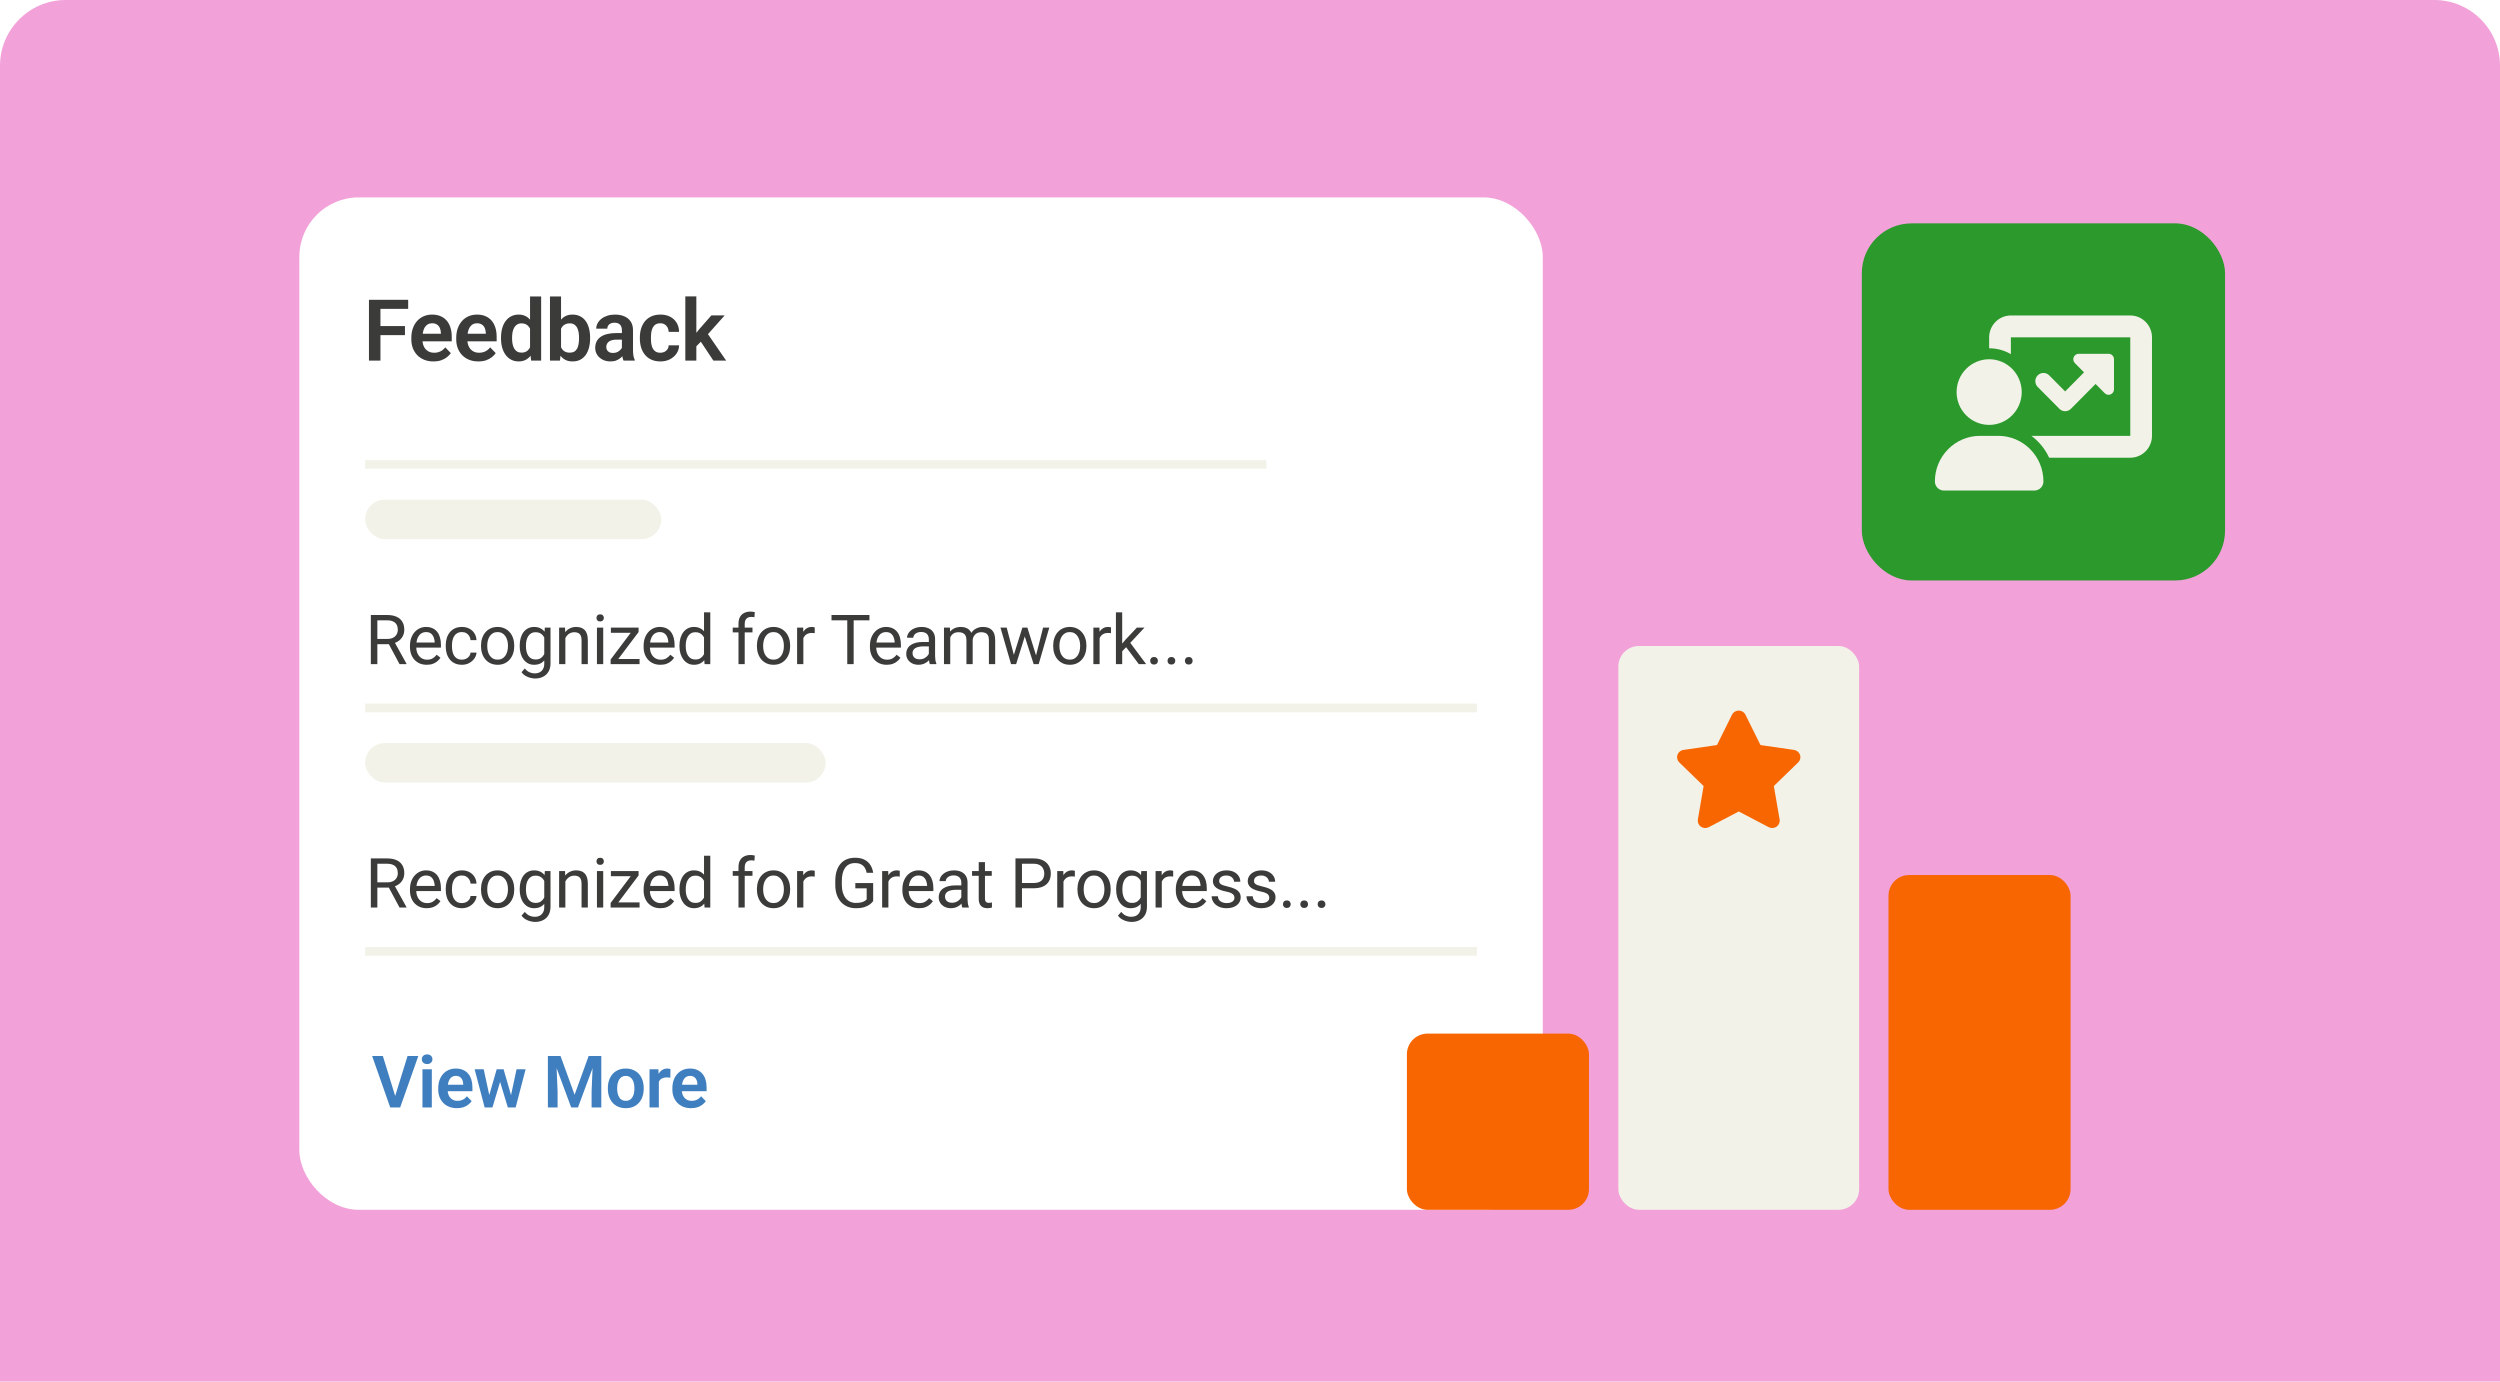 <?xml version="1.0" encoding="UTF-8"?> <svg xmlns="http://www.w3.org/2000/svg" width="380" height="210" viewBox="0 0 380 210" fill="none"><path d="M0 10C0 4.477 4.477 0 10 0H370C375.523 0 380 4.477 380 10V210H0V10Z" fill="#F2A1D9"></path><rect x="45.5" y="30" width="189" height="153.89" rx="9.04" fill="white"></rect><path d="M57.827 45.569V54.812H56.082V45.569H57.827ZM61.553 49.562V50.94H57.37V49.562H61.553ZM62.042 45.569V46.947H57.37V45.569H62.042ZM65.879 54.938C65.358 54.938 64.891 54.854 64.476 54.685C64.061 54.515 63.708 54.28 63.416 53.98C63.128 53.675 62.906 53.322 62.749 52.92C62.597 52.514 62.521 52.078 62.521 51.612V51.358C62.521 50.829 62.597 50.349 62.749 49.917C62.901 49.482 63.117 49.107 63.397 48.794C63.676 48.481 64.01 48.24 64.4 48.07C64.789 47.901 65.218 47.816 65.688 47.816C66.175 47.816 66.604 47.899 66.977 48.064C67.349 48.225 67.66 48.453 67.91 48.749C68.159 49.046 68.348 49.401 68.475 49.816C68.602 50.226 68.665 50.681 68.665 51.181V51.885H63.282V50.73H67.015V50.603C67.006 50.336 66.956 50.093 66.862 49.873C66.769 49.649 66.626 49.471 66.431 49.34C66.236 49.204 65.984 49.137 65.675 49.137C65.426 49.137 65.208 49.192 65.022 49.302C64.84 49.408 64.687 49.56 64.565 49.759C64.446 49.953 64.357 50.186 64.298 50.457C64.239 50.728 64.209 51.028 64.209 51.358V51.612C64.209 51.9 64.247 52.167 64.323 52.412C64.404 52.658 64.52 52.871 64.672 53.053C64.829 53.231 65.015 53.371 65.231 53.472C65.451 53.569 65.701 53.618 65.98 53.618C66.331 53.618 66.649 53.55 66.932 53.415C67.22 53.275 67.47 53.07 67.681 52.799L68.526 53.675C68.382 53.887 68.187 54.09 67.942 54.285C67.7 54.479 67.408 54.638 67.066 54.761C66.723 54.879 66.327 54.938 65.879 54.938ZM72.705 54.938C72.184 54.938 71.717 54.854 71.302 54.685C70.887 54.515 70.534 54.28 70.242 53.98C69.954 53.675 69.732 53.322 69.575 52.92C69.423 52.514 69.347 52.078 69.347 51.612V51.358C69.347 50.829 69.423 50.349 69.575 49.917C69.728 49.482 69.944 49.107 70.223 48.794C70.502 48.481 70.836 48.24 71.226 48.07C71.615 47.901 72.044 47.816 72.514 47.816C73.001 47.816 73.43 47.899 73.803 48.064C74.175 48.225 74.486 48.453 74.736 48.749C74.986 49.046 75.174 49.401 75.301 49.816C75.428 50.226 75.491 50.681 75.491 51.181V51.885H70.109V50.73H73.841V50.603C73.832 50.336 73.782 50.093 73.689 49.873C73.596 49.649 73.452 49.471 73.257 49.34C73.062 49.204 72.811 49.137 72.502 49.137C72.252 49.137 72.034 49.192 71.848 49.302C71.666 49.408 71.513 49.56 71.391 49.759C71.272 49.953 71.183 50.186 71.124 50.457C71.065 50.728 71.035 51.028 71.035 51.358V51.612C71.035 51.9 71.073 52.167 71.15 52.412C71.23 52.658 71.346 52.871 71.499 53.053C71.655 53.231 71.841 53.371 72.057 53.472C72.277 53.569 72.527 53.618 72.806 53.618C73.157 53.618 73.475 53.55 73.758 53.415C74.046 53.275 74.296 53.07 74.507 52.799L75.352 53.675C75.208 53.887 75.013 54.09 74.768 54.285C74.526 54.479 74.234 54.638 73.892 54.761C73.549 54.879 73.153 54.938 72.705 54.938ZM80.566 53.352V45.062H82.254V54.812H80.731L80.566 53.352ZM76.154 51.46V51.327C76.154 50.802 76.213 50.326 76.332 49.898C76.454 49.467 76.632 49.096 76.865 48.788C77.097 48.479 77.379 48.24 77.709 48.07C78.043 47.901 78.422 47.816 78.845 47.816C79.256 47.816 79.613 47.899 79.918 48.064C80.227 48.229 80.489 48.464 80.705 48.769C80.925 49.073 81.101 49.435 81.232 49.854C81.363 50.269 81.458 50.726 81.518 51.225V51.587C81.458 52.074 81.363 52.52 81.232 52.926C81.101 53.333 80.925 53.688 80.705 53.993C80.489 54.293 80.227 54.526 79.918 54.691C79.609 54.856 79.247 54.938 78.832 54.938C78.414 54.938 78.037 54.852 77.703 54.678C77.373 54.505 77.091 54.261 76.858 53.948C76.63 53.635 76.454 53.267 76.332 52.844C76.213 52.421 76.154 51.959 76.154 51.46ZM77.836 51.327V51.46C77.836 51.756 77.861 52.033 77.912 52.291C77.963 52.55 78.045 52.778 78.16 52.977C78.274 53.172 78.42 53.324 78.598 53.434C78.78 53.544 79 53.599 79.258 53.599C79.588 53.599 79.859 53.527 80.07 53.383C80.286 53.235 80.453 53.034 80.572 52.78C80.69 52.522 80.766 52.232 80.8 51.911V50.914C80.783 50.66 80.739 50.425 80.667 50.209C80.599 49.994 80.502 49.807 80.375 49.651C80.252 49.494 80.1 49.372 79.918 49.283C79.736 49.194 79.52 49.149 79.27 49.149C79.012 49.149 78.792 49.206 78.61 49.321C78.428 49.431 78.28 49.585 78.166 49.784C78.052 49.983 77.967 50.214 77.912 50.476C77.861 50.738 77.836 51.022 77.836 51.327ZM83.596 45.062H85.278V53.294L85.113 54.812H83.596V45.062ZM89.696 51.308V51.441C89.696 51.953 89.639 52.423 89.524 52.85C89.414 53.278 89.247 53.648 89.023 53.961C88.799 54.27 88.519 54.511 88.185 54.685C87.855 54.854 87.468 54.938 87.023 54.938C86.6 54.938 86.232 54.856 85.919 54.691C85.61 54.526 85.35 54.293 85.138 53.993C84.927 53.688 84.757 53.33 84.63 52.92C84.503 52.505 84.408 52.052 84.345 51.562V51.2C84.408 50.705 84.503 50.252 84.63 49.841C84.757 49.431 84.927 49.073 85.138 48.769C85.35 48.464 85.61 48.229 85.919 48.064C86.228 47.899 86.592 47.816 87.011 47.816C87.459 47.816 87.851 47.903 88.185 48.077C88.523 48.246 88.803 48.487 89.023 48.8C89.247 49.109 89.414 49.477 89.524 49.905C89.639 50.328 89.696 50.796 89.696 51.308ZM88.014 51.441V51.308C88.014 51.016 87.99 50.741 87.944 50.482C87.897 50.22 87.821 49.989 87.715 49.791C87.609 49.592 87.466 49.435 87.284 49.321C87.102 49.206 86.873 49.149 86.598 49.149C86.336 49.149 86.111 49.194 85.925 49.283C85.743 49.372 85.591 49.494 85.468 49.651C85.35 49.807 85.257 49.992 85.189 50.203C85.125 50.415 85.083 50.643 85.062 50.889V51.879C85.092 52.205 85.161 52.499 85.271 52.761C85.382 53.019 85.544 53.225 85.76 53.377C85.98 53.529 86.264 53.605 86.611 53.605C86.882 53.605 87.108 53.553 87.29 53.447C87.472 53.337 87.616 53.184 87.722 52.99C87.827 52.791 87.901 52.56 87.944 52.298C87.99 52.035 88.014 51.75 88.014 51.441ZM94.529 53.352V50.184C94.529 49.951 94.489 49.75 94.408 49.581C94.328 49.412 94.205 49.281 94.04 49.188C93.875 49.094 93.665 49.048 93.412 49.048C93.187 49.048 92.99 49.086 92.821 49.162C92.656 49.238 92.529 49.346 92.44 49.486C92.351 49.621 92.307 49.778 92.307 49.956H90.625C90.625 49.672 90.693 49.403 90.828 49.149C90.963 48.891 91.156 48.663 91.406 48.464C91.659 48.261 91.962 48.102 92.313 47.988C92.669 47.873 93.067 47.816 93.507 47.816C94.027 47.816 94.491 47.905 94.897 48.083C95.307 48.257 95.629 48.519 95.862 48.87C96.099 49.221 96.217 49.664 96.217 50.197V53.193C96.217 53.536 96.238 53.83 96.281 54.075C96.327 54.316 96.395 54.526 96.484 54.704V54.812H94.776C94.696 54.638 94.635 54.418 94.592 54.151C94.55 53.88 94.529 53.614 94.529 53.352ZM94.763 50.628L94.776 51.625H93.716C93.454 51.625 93.223 51.653 93.024 51.708C92.825 51.758 92.662 51.834 92.535 51.936C92.409 52.033 92.313 52.152 92.25 52.291C92.186 52.427 92.155 52.581 92.155 52.755C92.155 52.924 92.193 53.077 92.269 53.212C92.349 53.347 92.464 53.455 92.612 53.536C92.764 53.612 92.942 53.65 93.145 53.65C93.441 53.65 93.699 53.591 93.919 53.472C94.139 53.349 94.311 53.201 94.433 53.028C94.556 52.854 94.622 52.689 94.63 52.533L95.113 53.256C95.053 53.43 94.965 53.614 94.846 53.809C94.728 54.003 94.575 54.185 94.389 54.355C94.203 54.524 93.979 54.663 93.716 54.773C93.454 54.883 93.149 54.938 92.802 54.938C92.358 54.938 91.96 54.85 91.609 54.672C91.257 54.494 90.98 54.251 90.777 53.942C90.574 53.633 90.472 53.282 90.472 52.888C90.472 52.524 90.54 52.203 90.676 51.923C90.811 51.644 91.012 51.409 91.279 51.219C91.545 51.024 91.875 50.878 92.269 50.781C92.667 50.679 93.122 50.628 93.634 50.628H94.763ZM100.377 53.618C100.614 53.618 100.826 53.572 101.012 53.478C101.198 53.385 101.346 53.254 101.456 53.085C101.571 52.916 101.632 52.719 101.64 52.495H103.221C103.213 52.96 103.081 53.377 102.827 53.745C102.574 54.113 102.235 54.405 101.812 54.621C101.393 54.833 100.923 54.938 100.403 54.938C99.874 54.938 99.412 54.85 99.019 54.672C98.625 54.494 98.297 54.247 98.035 53.929C97.777 53.612 97.582 53.244 97.451 52.825C97.324 52.406 97.26 51.957 97.26 51.479V51.276C97.26 50.798 97.324 50.349 97.451 49.93C97.582 49.511 97.777 49.143 98.035 48.826C98.297 48.508 98.625 48.261 99.019 48.083C99.412 47.905 99.871 47.816 100.396 47.816C100.951 47.816 101.437 47.924 101.856 48.14C102.279 48.356 102.61 48.661 102.846 49.054C103.088 49.448 103.213 49.911 103.221 50.444H101.64C101.632 50.199 101.577 49.979 101.475 49.784C101.374 49.59 101.23 49.433 101.044 49.315C100.858 49.196 100.631 49.137 100.365 49.137C100.081 49.137 99.844 49.196 99.654 49.315C99.467 49.433 99.321 49.596 99.216 49.803C99.114 50.006 99.042 50.235 99 50.489C98.962 50.738 98.943 51.001 98.943 51.276V51.479C98.943 51.758 98.962 52.025 99 52.279C99.042 52.533 99.114 52.761 99.216 52.964C99.321 53.163 99.467 53.322 99.654 53.44C99.844 53.559 100.085 53.618 100.377 53.618ZM105.845 45.055V54.812H104.169V45.055H105.845ZM110.149 47.943L107.159 51.301L105.54 52.945L105.007 51.644L106.258 50.07L108.124 47.943H110.149ZM108.435 54.812L106.308 51.612L107.426 50.527L110.377 54.812H108.435Z" fill="#3B3B3A"></path><path d="M59.997 166.806L61.946 160.517H63.584L60.824 168.337H59.733L59.997 166.806ZM58.197 160.517L60.136 166.806L60.416 168.337H59.315L56.565 160.517H58.197ZM65.637 162.525V168.337H64.214V162.525H65.637ZM64.117 161.005C64.117 160.794 64.189 160.619 64.332 160.479C64.478 160.339 64.675 160.27 64.923 160.27C65.17 160.27 65.365 160.339 65.508 160.479C65.655 160.619 65.728 160.794 65.728 161.005C65.728 161.213 65.655 161.387 65.508 161.526C65.365 161.666 65.17 161.736 64.923 161.736C64.675 161.736 64.478 161.666 64.332 161.526C64.189 161.387 64.117 161.213 64.117 161.005ZM69.451 168.444C69.011 168.444 68.615 168.373 68.264 168.229C67.913 168.086 67.614 167.888 67.367 167.633C67.124 167.375 66.936 167.076 66.803 166.736C66.674 166.393 66.61 166.024 66.61 165.63V165.415C66.61 164.967 66.674 164.561 66.803 164.196C66.932 163.827 67.115 163.51 67.351 163.245C67.587 162.98 67.87 162.776 68.2 162.633C68.529 162.49 68.892 162.418 69.29 162.418C69.702 162.418 70.065 162.488 70.38 162.627C70.695 162.764 70.959 162.957 71.17 163.208C71.381 163.458 71.54 163.759 71.648 164.11C71.755 164.457 71.809 164.842 71.809 165.265V165.861H67.254V164.883H70.412V164.776C70.405 164.55 70.362 164.344 70.284 164.158C70.205 163.968 70.083 163.818 69.918 163.707C69.754 163.592 69.541 163.535 69.279 163.535C69.068 163.535 68.883 163.582 68.726 163.675C68.572 163.764 68.443 163.893 68.339 164.062C68.239 164.226 68.164 164.423 68.114 164.652C68.064 164.882 68.038 165.136 68.038 165.415V165.63C68.038 165.873 68.071 166.099 68.135 166.307C68.203 166.514 68.302 166.695 68.431 166.849C68.563 167 68.721 167.118 68.903 167.204C69.089 167.286 69.301 167.327 69.537 167.327C69.834 167.327 70.103 167.27 70.343 167.155C70.586 167.037 70.797 166.863 70.977 166.634L71.691 167.375C71.569 167.555 71.404 167.726 71.197 167.891C70.993 168.056 70.746 168.19 70.456 168.294C70.165 168.394 69.831 168.444 69.451 168.444ZM74.227 166.94L75.5 162.525H76.402L76.133 164.051L74.85 168.337H74.071L74.227 166.94ZM73.523 162.525L74.479 166.951L74.565 168.337H73.668L72.143 162.525H73.523ZM77.584 166.887L78.518 162.525H79.893L78.379 168.337H77.481L77.584 166.887ZM76.542 162.525L77.804 166.897L77.97 168.337H77.192L75.897 164.051L75.634 162.525H76.542ZM83.923 160.517H85.201L87.339 166.403L89.471 160.517H90.755L87.849 168.337H86.823L83.923 160.517ZM83.278 160.517H84.53L84.755 165.925V168.337H83.278V160.517ZM90.143 160.517H91.399V168.337H89.922V165.925L90.143 160.517ZM92.394 165.49V165.377C92.394 164.951 92.455 164.559 92.576 164.201C92.698 163.84 92.875 163.526 93.108 163.261C93.341 162.996 93.626 162.79 93.962 162.644C94.299 162.493 94.682 162.418 95.112 162.418C95.548 162.418 95.935 162.493 96.272 162.644C96.612 162.79 96.898 162.996 97.131 163.261C97.364 163.526 97.541 163.84 97.663 164.201C97.784 164.559 97.845 164.951 97.845 165.377V165.49C97.845 165.913 97.784 166.305 97.663 166.667C97.541 167.025 97.364 167.338 97.131 167.606C96.898 167.871 96.614 168.077 96.277 168.224C95.941 168.371 95.555 168.444 95.122 168.444C94.693 168.444 94.308 168.371 93.968 168.224C93.627 168.077 93.341 167.871 93.108 167.606C92.875 167.338 92.698 167.025 92.576 166.667C92.455 166.305 92.394 165.913 92.394 165.49ZM93.812 165.377V165.49C93.812 165.744 93.837 165.983 93.887 166.205C93.937 166.427 94.014 166.622 94.118 166.79C94.222 166.958 94.356 167.091 94.521 167.188C94.689 167.281 94.889 167.327 95.122 167.327C95.351 167.327 95.548 167.281 95.713 167.188C95.878 167.091 96.012 166.958 96.116 166.79C96.223 166.622 96.302 166.427 96.352 166.205C96.402 165.983 96.427 165.744 96.427 165.49V165.377C96.427 165.127 96.402 164.892 96.352 164.674C96.302 164.452 96.223 164.257 96.116 164.088C96.012 163.917 95.876 163.782 95.708 163.686C95.543 163.585 95.344 163.535 95.112 163.535C94.882 163.535 94.685 163.585 94.521 163.686C94.356 163.782 94.222 163.917 94.118 164.088C94.014 164.257 93.937 164.452 93.887 164.674C93.837 164.892 93.812 165.127 93.812 165.377ZM100.145 163.712V168.337H98.727V162.525H100.07L100.145 163.712ZM101.912 162.488L101.891 163.809C101.812 163.795 101.722 163.784 101.622 163.777C101.525 163.77 101.434 163.766 101.348 163.766C101.13 163.766 100.938 163.797 100.773 163.857C100.609 163.915 100.471 163.999 100.36 164.11C100.252 164.221 100.17 164.357 100.113 164.518C100.055 164.676 100.023 164.855 100.016 165.055L99.71 165.018C99.71 164.649 99.747 164.307 99.823 163.992C99.898 163.677 100.007 163.401 100.15 163.165C100.294 162.928 100.473 162.746 100.687 162.617C100.906 162.484 101.156 162.418 101.439 162.418C101.518 162.418 101.602 162.425 101.692 162.439C101.785 162.45 101.858 162.466 101.912 162.488ZM105.044 168.444C104.604 168.444 104.208 168.373 103.857 168.229C103.506 168.086 103.207 167.888 102.96 167.633C102.717 167.375 102.529 167.076 102.396 166.736C102.267 166.393 102.203 166.024 102.203 165.63V165.415C102.203 164.967 102.267 164.561 102.396 164.196C102.525 163.827 102.708 163.51 102.944 163.245C103.18 162.98 103.463 162.776 103.793 162.633C104.122 162.49 104.485 162.418 104.883 162.418C105.295 162.418 105.658 162.488 105.973 162.627C106.288 162.764 106.552 162.957 106.763 163.208C106.974 163.458 107.133 163.759 107.241 164.11C107.348 164.457 107.402 164.842 107.402 165.265V165.861H102.847V164.883H106.005V164.776C105.998 164.55 105.955 164.344 105.877 164.158C105.798 163.968 105.676 163.818 105.511 163.707C105.347 163.592 105.134 163.535 104.872 163.535C104.661 163.535 104.476 163.582 104.319 163.675C104.165 163.764 104.036 163.893 103.932 164.062C103.832 164.226 103.757 164.423 103.707 164.652C103.656 164.882 103.631 165.136 103.631 165.415V165.63C103.631 165.873 103.664 166.099 103.728 166.307C103.796 166.514 103.895 166.695 104.024 166.849C104.156 167 104.314 167.118 104.496 167.204C104.682 167.286 104.894 167.327 105.13 167.327C105.427 167.327 105.696 167.27 105.936 167.155C106.179 167.037 106.39 166.863 106.569 166.634L107.284 167.375C107.162 167.555 106.997 167.726 106.79 167.891C106.586 168.056 106.338 168.19 106.048 168.294C105.758 168.394 105.424 168.444 105.044 168.444Z" fill="#407FBF"></path><line x1="192.5" y1="70.589" x2="55.5" y2="70.589" stroke="#F2F2E8" stroke-width="1.287"></line><rect x="55.5" y="75.945" width="45" height="6" rx="3" fill="#F2F2E8"></rect><path d="M56.367 93.48H58.838C59.398 93.48 59.872 93.566 60.258 93.737C60.648 93.907 60.943 94.16 61.145 94.495C61.35 94.827 61.452 95.235 61.452 95.721C61.452 96.062 61.382 96.375 61.242 96.659C61.105 96.939 60.907 97.178 60.648 97.377C60.391 97.571 60.084 97.717 59.725 97.812L59.448 97.92H57.125L57.115 97.115H58.868C59.224 97.115 59.52 97.054 59.755 96.93C59.991 96.804 60.169 96.635 60.289 96.423C60.408 96.211 60.468 95.977 60.468 95.721C60.468 95.433 60.412 95.182 60.299 94.967C60.186 94.752 60.008 94.586 59.766 94.47C59.526 94.35 59.217 94.29 58.838 94.29H57.356V100.945H56.367V93.48ZM60.73 100.945L58.915 97.561L59.945 97.556L61.786 100.883V100.945H60.73ZM64.864 101.047C64.478 101.047 64.127 100.983 63.813 100.853C63.502 100.719 63.234 100.533 63.008 100.294C62.786 100.055 62.615 99.771 62.495 99.443C62.376 99.115 62.316 98.756 62.316 98.366V98.151C62.316 97.7 62.383 97.298 62.516 96.946C62.649 96.591 62.83 96.29 63.059 96.044C63.288 95.797 63.548 95.611 63.839 95.485C64.129 95.358 64.43 95.295 64.741 95.295C65.138 95.295 65.479 95.363 65.766 95.5C66.057 95.637 66.294 95.828 66.479 96.074C66.664 96.317 66.8 96.604 66.889 96.936C66.978 97.264 67.023 97.623 67.023 98.012V98.438H62.88V97.664H66.074V97.592C66.06 97.346 66.009 97.107 65.92 96.874C65.835 96.642 65.698 96.45 65.51 96.3C65.322 96.15 65.066 96.074 64.741 96.074C64.526 96.074 64.328 96.121 64.146 96.213C63.965 96.302 63.81 96.435 63.68 96.613C63.55 96.79 63.449 97.007 63.377 97.264C63.306 97.52 63.27 97.816 63.27 98.151V98.366C63.27 98.629 63.306 98.877 63.377 99.109C63.453 99.338 63.56 99.54 63.7 99.715C63.844 99.889 64.016 100.026 64.218 100.125C64.423 100.224 64.656 100.273 64.915 100.273C65.25 100.273 65.534 100.205 65.766 100.068C65.999 99.931 66.202 99.749 66.377 99.52L66.951 99.976C66.831 100.157 66.679 100.33 66.495 100.494C66.31 100.658 66.083 100.791 65.813 100.894C65.546 100.996 65.23 101.047 64.864 101.047ZM70.219 100.268C70.445 100.268 70.653 100.222 70.844 100.13C71.036 100.037 71.193 99.911 71.316 99.75C71.439 99.586 71.509 99.4 71.526 99.192H72.429C72.412 99.52 72.3 99.826 72.095 100.109C71.894 100.39 71.629 100.617 71.301 100.791C70.973 100.962 70.612 101.047 70.219 101.047C69.802 101.047 69.438 100.974 69.127 100.827C68.819 100.68 68.563 100.478 68.358 100.222C68.156 99.966 68.004 99.672 67.902 99.34C67.802 99.005 67.753 98.651 67.753 98.279V98.064C67.753 97.691 67.802 97.339 67.902 97.007C68.004 96.672 68.156 96.377 68.358 96.121C68.563 95.864 68.819 95.662 69.127 95.516C69.438 95.368 69.802 95.295 70.219 95.295C70.653 95.295 71.032 95.384 71.357 95.562C71.682 95.736 71.936 95.975 72.121 96.279C72.309 96.58 72.412 96.922 72.429 97.305H71.526C71.509 97.076 71.444 96.869 71.332 96.684C71.222 96.5 71.072 96.353 70.88 96.243C70.692 96.131 70.472 96.074 70.219 96.074C69.928 96.074 69.684 96.132 69.486 96.249C69.291 96.362 69.135 96.515 69.019 96.71C68.906 96.901 68.824 97.115 68.773 97.351C68.725 97.583 68.701 97.821 68.701 98.064V98.279C68.701 98.522 68.725 98.761 68.773 98.997C68.821 99.233 68.901 99.446 69.014 99.638C69.13 99.829 69.286 99.983 69.481 100.099C69.679 100.212 69.925 100.268 70.219 100.268ZM73.113 98.233V98.115C73.113 97.715 73.171 97.344 73.287 97.002C73.403 96.657 73.571 96.358 73.79 96.105C74.008 95.849 74.273 95.65 74.584 95.51C74.895 95.367 75.244 95.295 75.63 95.295C76.02 95.295 76.37 95.367 76.681 95.51C76.996 95.65 77.262 95.849 77.481 96.105C77.703 96.358 77.872 96.657 77.989 97.002C78.105 97.344 78.163 97.715 78.163 98.115V98.233C78.163 98.633 78.105 99.004 77.989 99.345C77.872 99.687 77.703 99.986 77.481 100.243C77.262 100.495 76.997 100.694 76.686 100.837C76.379 100.977 76.03 101.047 75.64 101.047C75.251 101.047 74.9 100.977 74.589 100.837C74.278 100.694 74.012 100.495 73.79 100.243C73.571 99.986 73.403 99.687 73.287 99.345C73.171 99.004 73.113 98.633 73.113 98.233ZM74.061 98.115V98.233C74.061 98.51 74.094 98.771 74.159 99.017C74.224 99.26 74.321 99.475 74.451 99.663C74.584 99.851 74.75 100 74.948 100.109C75.147 100.215 75.377 100.268 75.64 100.268C75.9 100.268 76.127 100.215 76.322 100.109C76.52 100 76.685 99.851 76.814 99.663C76.944 99.475 77.042 99.26 77.107 99.017C77.175 98.771 77.209 98.51 77.209 98.233V98.115C77.209 97.841 77.175 97.583 77.107 97.341C77.042 97.095 76.943 96.878 76.809 96.69C76.68 96.498 76.515 96.348 76.317 96.238C76.122 96.129 75.893 96.074 75.63 96.074C75.37 96.074 75.141 96.129 74.943 96.238C74.748 96.348 74.584 96.498 74.451 96.69C74.321 96.878 74.224 97.095 74.159 97.341C74.094 97.583 74.061 97.841 74.061 98.115ZM82.815 95.398H83.677V100.827C83.677 101.316 83.578 101.733 83.379 102.078C83.181 102.423 82.904 102.685 82.549 102.862C82.197 103.044 81.79 103.134 81.329 103.134C81.137 103.134 80.912 103.103 80.652 103.042C80.395 102.984 80.142 102.883 79.893 102.739C79.647 102.599 79.44 102.41 79.273 102.17L79.77 101.606C80.002 101.887 80.245 102.081 80.498 102.191C80.754 102.3 81.007 102.355 81.257 102.355C81.558 102.355 81.817 102.298 82.036 102.186C82.255 102.073 82.424 101.905 82.544 101.683C82.667 101.464 82.728 101.194 82.728 100.873V96.618L82.815 95.398ZM78.996 98.233V98.125C78.996 97.701 79.045 97.317 79.144 96.972C79.247 96.623 79.392 96.324 79.58 96.074C79.772 95.825 80.002 95.633 80.272 95.5C80.542 95.363 80.847 95.295 81.185 95.295C81.534 95.295 81.838 95.357 82.097 95.48C82.361 95.599 82.583 95.775 82.764 96.008C82.949 96.237 83.094 96.513 83.2 96.838C83.306 97.163 83.379 97.53 83.42 97.941V98.412C83.383 98.819 83.309 99.185 83.2 99.509C83.094 99.834 82.949 100.111 82.764 100.34C82.583 100.569 82.361 100.745 82.097 100.868C81.834 100.988 81.527 101.047 81.175 101.047C80.843 101.047 80.542 100.977 80.272 100.837C80.006 100.697 79.777 100.501 79.585 100.248C79.394 99.995 79.247 99.697 79.144 99.356C79.045 99.01 78.996 98.636 78.996 98.233ZM79.944 98.125V98.233C79.944 98.51 79.972 98.769 80.026 99.012C80.084 99.255 80.171 99.468 80.288 99.653C80.407 99.838 80.559 99.983 80.744 100.089C80.929 100.191 81.149 100.243 81.405 100.243C81.72 100.243 81.98 100.176 82.185 100.043C82.39 99.909 82.552 99.733 82.672 99.514C82.795 99.296 82.891 99.058 82.959 98.802V97.566C82.921 97.378 82.863 97.197 82.785 97.023C82.709 96.845 82.61 96.688 82.487 96.551C82.368 96.411 82.219 96.3 82.041 96.218C81.863 96.136 81.655 96.095 81.416 96.095C81.156 96.095 80.932 96.15 80.744 96.259C80.559 96.365 80.407 96.512 80.288 96.7C80.171 96.884 80.084 97.1 80.026 97.346C79.972 97.588 79.944 97.848 79.944 98.125ZM85.935 96.582V100.945H84.986V95.398H85.883L85.935 96.582ZM85.709 97.961L85.314 97.946C85.318 97.566 85.374 97.216 85.484 96.895C85.593 96.57 85.747 96.288 85.945 96.049C86.143 95.809 86.379 95.625 86.653 95.495C86.929 95.362 87.235 95.295 87.57 95.295C87.844 95.295 88.09 95.333 88.309 95.408C88.527 95.48 88.714 95.596 88.867 95.757C89.025 95.917 89.144 96.126 89.226 96.382C89.308 96.635 89.349 96.944 89.349 97.31V100.945H88.396V97.3C88.396 97.009 88.353 96.777 88.268 96.602C88.182 96.425 88.057 96.296 87.893 96.218C87.729 96.136 87.528 96.095 87.288 96.095C87.052 96.095 86.837 96.144 86.642 96.243C86.451 96.343 86.285 96.479 86.145 96.654C86.008 96.828 85.901 97.028 85.822 97.254C85.747 97.476 85.709 97.712 85.709 97.961ZM91.689 95.398V100.945H90.736V95.398H91.689ZM90.664 93.926C90.664 93.772 90.71 93.642 90.803 93.537C90.898 93.43 91.038 93.378 91.223 93.378C91.404 93.378 91.543 93.43 91.638 93.537C91.737 93.642 91.787 93.772 91.787 93.926C91.787 94.073 91.737 94.2 91.638 94.305C91.543 94.408 91.404 94.459 91.223 94.459C91.038 94.459 90.898 94.408 90.803 94.305C90.71 94.2 90.664 94.073 90.664 93.926ZM97.213 100.166V100.945H93.179V100.166H97.213ZM97.065 96.069L93.394 100.945H92.815V100.248L96.46 95.398H97.065V96.069ZM96.644 95.398V96.182H92.856V95.398H96.644ZM100.379 101.047C99.993 101.047 99.643 100.983 99.328 100.853C99.017 100.719 98.749 100.533 98.523 100.294C98.301 100.055 98.13 99.771 98.01 99.443C97.891 99.115 97.831 98.756 97.831 98.366V98.151C97.831 97.7 97.898 97.298 98.031 96.946C98.164 96.591 98.346 96.29 98.575 96.044C98.803 95.797 99.063 95.611 99.354 95.485C99.644 95.358 99.945 95.295 100.256 95.295C100.653 95.295 100.994 95.363 101.282 95.5C101.572 95.637 101.81 95.828 101.994 96.074C102.179 96.317 102.315 96.604 102.404 96.936C102.493 97.264 102.538 97.623 102.538 98.012V98.438H98.395V97.664H101.589V97.592C101.575 97.346 101.524 97.107 101.435 96.874C101.35 96.642 101.213 96.45 101.025 96.3C100.837 96.15 100.581 96.074 100.256 96.074C100.041 96.074 99.843 96.121 99.661 96.213C99.48 96.302 99.325 96.435 99.195 96.613C99.065 96.79 98.964 97.007 98.892 97.264C98.821 97.52 98.785 97.816 98.785 98.151V98.366C98.785 98.629 98.821 98.877 98.892 99.109C98.968 99.338 99.075 99.54 99.215 99.715C99.359 99.889 99.531 100.026 99.733 100.125C99.938 100.224 100.171 100.273 100.43 100.273C100.765 100.273 101.049 100.205 101.282 100.068C101.514 99.931 101.717 99.749 101.892 99.52L102.466 99.976C102.346 100.157 102.194 100.33 102.01 100.494C101.825 100.658 101.598 100.791 101.328 100.894C101.061 100.996 100.745 101.047 100.379 101.047ZM107.011 99.868V93.07H107.964V100.945H107.093L107.011 99.868ZM103.278 98.233V98.125C103.278 97.701 103.329 97.317 103.432 96.972C103.538 96.623 103.687 96.324 103.878 96.074C104.073 95.825 104.304 95.633 104.57 95.5C104.84 95.363 105.141 95.295 105.473 95.295C105.821 95.295 106.125 95.357 106.385 95.48C106.648 95.599 106.87 95.775 107.052 96.008C107.236 96.237 107.381 96.513 107.487 96.838C107.593 97.163 107.667 97.53 107.708 97.941V98.412C107.67 98.819 107.597 99.185 107.487 99.509C107.381 99.834 107.236 100.111 107.052 100.34C106.87 100.569 106.648 100.745 106.385 100.868C106.122 100.988 105.814 101.047 105.462 101.047C105.138 101.047 104.84 100.977 104.57 100.837C104.304 100.697 104.073 100.501 103.878 100.248C103.687 99.995 103.538 99.697 103.432 99.356C103.329 99.01 103.278 98.636 103.278 98.233ZM104.232 98.125V98.233C104.232 98.51 104.259 98.769 104.314 99.012C104.372 99.255 104.461 99.468 104.58 99.653C104.7 99.838 104.852 99.983 105.037 100.089C105.221 100.191 105.442 100.243 105.698 100.243C106.013 100.243 106.271 100.176 106.472 100.043C106.677 99.909 106.841 99.733 106.964 99.514C107.088 99.296 107.183 99.058 107.252 98.802V97.566C107.211 97.378 107.151 97.197 107.072 97.023C106.997 96.845 106.898 96.688 106.775 96.551C106.655 96.411 106.506 96.3 106.329 96.218C106.154 96.136 105.948 96.095 105.708 96.095C105.449 96.095 105.225 96.15 105.037 96.259C104.852 96.365 104.7 96.512 104.58 96.7C104.461 96.884 104.372 97.1 104.314 97.346C104.259 97.588 104.232 97.848 104.232 98.125ZM113.198 100.945H112.25V94.813C112.25 94.413 112.322 94.076 112.465 93.803C112.612 93.526 112.822 93.318 113.096 93.178C113.369 93.034 113.694 92.962 114.07 92.962C114.179 92.962 114.289 92.969 114.398 92.983C114.511 92.996 114.62 93.017 114.726 93.044L114.675 93.819C114.603 93.801 114.521 93.789 114.429 93.783C114.34 93.776 114.251 93.772 114.162 93.772C113.96 93.772 113.786 93.813 113.639 93.895C113.496 93.974 113.386 94.09 113.311 94.244C113.236 94.398 113.198 94.588 113.198 94.813V100.945ZM114.377 95.398V96.126H111.373V95.398H114.377ZM115.051 98.233V98.115C115.051 97.715 115.11 97.344 115.226 97.002C115.342 96.657 115.509 96.358 115.728 96.105C115.947 95.849 116.212 95.65 116.523 95.51C116.834 95.367 117.183 95.295 117.569 95.295C117.958 95.295 118.309 95.367 118.62 95.51C118.934 95.65 119.201 95.849 119.42 96.105C119.642 96.358 119.811 96.657 119.927 97.002C120.043 97.344 120.101 97.715 120.101 98.115V98.233C120.101 98.633 120.043 99.004 119.927 99.345C119.811 99.687 119.642 99.986 119.42 100.243C119.201 100.495 118.936 100.694 118.625 100.837C118.317 100.977 117.969 101.047 117.579 101.047C117.189 101.047 116.839 100.977 116.528 100.837C116.217 100.694 115.95 100.495 115.728 100.243C115.509 99.986 115.342 99.687 115.226 99.345C115.11 99.004 115.051 98.633 115.051 98.233ZM116 98.115V98.233C116 98.51 116.032 98.771 116.097 99.017C116.162 99.26 116.26 99.475 116.39 99.663C116.523 99.851 116.689 100 116.887 100.109C117.085 100.215 117.316 100.268 117.579 100.268C117.839 100.268 118.066 100.215 118.261 100.109C118.459 100 118.623 99.851 118.753 99.663C118.883 99.475 118.98 99.26 119.045 99.017C119.114 98.771 119.148 98.51 119.148 98.233V98.115C119.148 97.841 119.114 97.583 119.045 97.341C118.98 97.095 118.881 96.878 118.748 96.69C118.618 96.498 118.454 96.348 118.256 96.238C118.061 96.129 117.832 96.074 117.569 96.074C117.309 96.074 117.08 96.129 116.882 96.238C116.687 96.348 116.523 96.498 116.39 96.69C116.26 96.878 116.162 97.095 116.097 97.341C116.032 97.583 116 97.841 116 98.115ZM122.108 96.269V100.945H121.16V95.398H122.083L122.108 96.269ZM123.841 95.367L123.836 96.249C123.758 96.232 123.682 96.221 123.611 96.218C123.542 96.211 123.464 96.208 123.375 96.208C123.156 96.208 122.963 96.242 122.795 96.31C122.628 96.379 122.486 96.474 122.37 96.597C122.254 96.72 122.161 96.867 122.093 97.038C122.028 97.206 121.985 97.39 121.965 97.592L121.698 97.746C121.698 97.411 121.731 97.096 121.796 96.802C121.864 96.508 121.968 96.249 122.108 96.023C122.249 95.794 122.426 95.616 122.642 95.49C122.86 95.36 123.12 95.295 123.421 95.295C123.489 95.295 123.568 95.304 123.657 95.321C123.746 95.334 123.807 95.35 123.841 95.367ZM129.757 93.48V100.945H128.783V93.48H129.757ZM132.157 93.48V94.29H126.389V93.48H132.157ZM134.779 101.047C134.393 101.047 134.042 100.983 133.728 100.853C133.417 100.719 133.148 100.533 132.923 100.294C132.701 100.055 132.53 99.771 132.41 99.443C132.291 99.115 132.231 98.756 132.231 98.366V98.151C132.231 97.7 132.297 97.298 132.431 96.946C132.564 96.591 132.745 96.29 132.974 96.044C133.203 95.797 133.463 95.611 133.753 95.485C134.044 95.358 134.345 95.295 134.656 95.295C135.052 95.295 135.394 95.363 135.681 95.5C135.972 95.637 136.209 95.828 136.394 96.074C136.578 96.317 136.715 96.604 136.804 96.936C136.893 97.264 136.937 97.623 136.937 98.012V98.438H132.795V97.664H135.989V97.592C135.975 97.346 135.924 97.107 135.835 96.874C135.75 96.642 135.613 96.45 135.425 96.3C135.237 96.15 134.98 96.074 134.656 96.074C134.44 96.074 134.242 96.121 134.061 96.213C133.88 96.302 133.724 96.435 133.595 96.613C133.465 96.79 133.364 97.007 133.292 97.264C133.22 97.52 133.184 97.816 133.184 98.151V98.366C133.184 98.629 133.22 98.877 133.292 99.109C133.367 99.338 133.475 99.54 133.615 99.715C133.759 99.889 133.931 100.026 134.133 100.125C134.338 100.224 134.57 100.273 134.83 100.273C135.165 100.273 135.449 100.205 135.681 100.068C135.914 99.931 136.117 99.749 136.291 99.52L136.866 99.976C136.746 100.157 136.594 100.33 136.409 100.494C136.225 100.658 135.997 100.791 135.727 100.894C135.461 100.996 135.145 101.047 134.779 101.047ZM141.185 99.996V97.141C141.185 96.922 141.14 96.732 141.051 96.572C140.966 96.408 140.836 96.281 140.662 96.192C140.487 96.103 140.272 96.059 140.016 96.059C139.776 96.059 139.566 96.1 139.385 96.182C139.207 96.264 139.067 96.372 138.965 96.505C138.866 96.638 138.816 96.782 138.816 96.936H137.868C137.868 96.737 137.919 96.541 138.021 96.346C138.124 96.151 138.271 95.975 138.462 95.818C138.657 95.657 138.89 95.531 139.16 95.439C139.433 95.343 139.737 95.295 140.072 95.295C140.475 95.295 140.831 95.363 141.139 95.5C141.45 95.637 141.692 95.844 141.867 96.121C142.044 96.394 142.133 96.737 142.133 97.151V99.735C142.133 99.92 142.149 100.116 142.179 100.325C142.213 100.533 142.263 100.713 142.328 100.863V100.945H141.338C141.291 100.836 141.253 100.69 141.226 100.509C141.198 100.325 141.185 100.154 141.185 99.996ZM141.349 97.582L141.359 98.248H140.4C140.13 98.248 139.889 98.27 139.677 98.315C139.465 98.356 139.288 98.419 139.144 98.504C139.001 98.59 138.891 98.698 138.816 98.828C138.741 98.954 138.703 99.103 138.703 99.274C138.703 99.448 138.743 99.607 138.821 99.75C138.9 99.894 139.018 100.008 139.175 100.094C139.336 100.176 139.532 100.217 139.765 100.217C140.055 100.217 140.311 100.155 140.534 100.032C140.756 99.909 140.932 99.759 141.062 99.581C141.195 99.403 141.267 99.231 141.277 99.063L141.682 99.52C141.658 99.663 141.593 99.822 141.487 99.996C141.381 100.171 141.239 100.338 141.062 100.499C140.887 100.656 140.679 100.788 140.436 100.894C140.197 100.996 139.927 101.047 139.626 101.047C139.25 101.047 138.92 100.974 138.637 100.827C138.356 100.68 138.138 100.484 137.98 100.237C137.827 99.988 137.75 99.709 137.75 99.402C137.75 99.104 137.808 98.843 137.924 98.617C138.04 98.388 138.208 98.199 138.426 98.048C138.645 97.894 138.908 97.778 139.216 97.7C139.524 97.621 139.867 97.582 140.246 97.582H141.349ZM144.437 96.5V100.945H143.484V95.398H144.386L144.437 96.5ZM144.243 97.961L143.802 97.946C143.805 97.566 143.855 97.216 143.95 96.895C144.046 96.57 144.188 96.288 144.376 96.049C144.564 95.809 144.798 95.625 145.078 95.495C145.359 95.362 145.683 95.295 146.052 95.295C146.312 95.295 146.551 95.333 146.77 95.408C146.989 95.48 147.179 95.594 147.339 95.751C147.5 95.909 147.625 96.11 147.714 96.356C147.802 96.602 147.847 96.9 147.847 97.248V100.945H146.898V97.295C146.898 97.004 146.849 96.772 146.75 96.597C146.654 96.423 146.517 96.296 146.34 96.218C146.162 96.136 145.953 96.095 145.714 96.095C145.434 96.095 145.2 96.144 145.012 96.243C144.824 96.343 144.673 96.479 144.561 96.654C144.448 96.828 144.366 97.028 144.314 97.254C144.267 97.476 144.243 97.712 144.243 97.961ZM147.837 97.438L147.201 97.633C147.204 97.329 147.254 97.037 147.35 96.756C147.449 96.476 147.591 96.226 147.775 96.008C147.963 95.789 148.194 95.616 148.467 95.49C148.741 95.36 149.053 95.295 149.405 95.295C149.703 95.295 149.966 95.334 150.195 95.413C150.427 95.492 150.622 95.613 150.78 95.777C150.94 95.938 151.061 96.144 151.144 96.397C151.226 96.65 151.267 96.951 151.267 97.3V100.945H150.313V97.289C150.313 96.978 150.263 96.737 150.164 96.567C150.069 96.392 149.932 96.271 149.754 96.203C149.58 96.131 149.371 96.095 149.129 96.095C148.92 96.095 148.736 96.131 148.575 96.203C148.414 96.274 148.279 96.373 148.17 96.5C148.061 96.623 147.977 96.765 147.919 96.925C147.864 97.086 147.837 97.257 147.837 97.438ZM153.976 99.961L155.401 95.398H156.027L155.904 96.305L154.453 100.945H153.843L153.976 99.961ZM153.017 95.398L154.232 100.012L154.319 100.945H153.679L152.069 95.398H153.017ZM157.39 99.976L158.549 95.398H159.492L157.883 100.945H157.247L157.39 99.976ZM156.165 95.398L157.56 99.884L157.719 100.945H157.114L155.622 96.295L155.499 95.398H156.165ZM160.084 98.233V98.115C160.084 97.715 160.142 97.344 160.259 97.002C160.375 96.657 160.542 96.358 160.761 96.105C160.98 95.849 161.245 95.65 161.556 95.51C161.867 95.367 162.215 95.295 162.602 95.295C162.991 95.295 163.342 95.367 163.653 95.51C163.967 95.65 164.234 95.849 164.453 96.105C164.675 96.358 164.844 96.657 164.96 97.002C165.076 97.344 165.134 97.715 165.134 98.115V98.233C165.134 98.633 165.076 99.004 164.96 99.345C164.844 99.687 164.675 99.986 164.453 100.243C164.234 100.495 163.969 100.694 163.658 100.837C163.35 100.977 163.002 101.047 162.612 101.047C162.222 101.047 161.872 100.977 161.561 100.837C161.25 100.694 160.983 100.495 160.761 100.243C160.542 99.986 160.375 99.687 160.259 99.345C160.142 99.004 160.084 98.633 160.084 98.233ZM161.033 98.115V98.233C161.033 98.51 161.065 98.771 161.13 99.017C161.195 99.26 161.293 99.475 161.423 99.663C161.556 99.851 161.722 100 161.92 100.109C162.118 100.215 162.349 100.268 162.612 100.268C162.872 100.268 163.099 100.215 163.294 100.109C163.492 100 163.656 99.851 163.786 99.663C163.916 99.475 164.013 99.26 164.078 99.017C164.147 98.771 164.181 98.51 164.181 98.233V98.115C164.181 97.841 164.147 97.583 164.078 97.341C164.013 97.095 163.914 96.878 163.781 96.69C163.651 96.498 163.487 96.348 163.289 96.238C163.094 96.129 162.865 96.074 162.602 96.074C162.342 96.074 162.113 96.129 161.915 96.238C161.72 96.348 161.556 96.498 161.423 96.69C161.293 96.878 161.195 97.095 161.13 97.341C161.065 97.583 161.033 97.841 161.033 98.115ZM167.141 96.269V100.945H166.193V95.398H167.116L167.141 96.269ZM168.874 95.367L168.869 96.249C168.791 96.232 168.715 96.221 168.644 96.218C168.575 96.211 168.497 96.208 168.408 96.208C168.189 96.208 167.996 96.242 167.828 96.31C167.661 96.379 167.519 96.474 167.403 96.597C167.287 96.72 167.194 96.867 167.126 97.038C167.061 97.206 167.018 97.39 166.998 97.592L166.731 97.746C166.731 97.411 166.764 97.096 166.829 96.802C166.897 96.508 167.001 96.249 167.141 96.023C167.281 95.794 167.459 95.616 167.675 95.49C167.893 95.36 168.153 95.295 168.454 95.295C168.522 95.295 168.601 95.304 168.69 95.321C168.779 95.334 168.84 95.35 168.874 95.367ZM170.574 93.07V100.945H169.62V93.07H170.574ZM173.962 95.398L171.543 97.987L170.189 99.391L170.112 98.382L171.081 97.223L172.804 95.398H173.962ZM173.096 100.945L171.117 98.299L171.609 97.454L174.214 100.945H173.096ZM174.826 100.443C174.826 100.282 174.876 100.147 174.975 100.037C175.077 99.925 175.224 99.868 175.416 99.868C175.607 99.868 175.752 99.925 175.852 100.037C175.954 100.147 176.005 100.282 176.005 100.443C176.005 100.6 175.954 100.733 175.852 100.842C175.752 100.952 175.607 101.006 175.416 101.006C175.224 101.006 175.077 100.952 174.975 100.842C174.876 100.733 174.826 100.6 174.826 100.443ZM177.464 100.443C177.464 100.282 177.513 100.147 177.612 100.037C177.715 99.925 177.862 99.868 178.053 99.868C178.245 99.868 178.39 99.925 178.489 100.037C178.592 100.147 178.643 100.282 178.643 100.443C178.643 100.6 178.592 100.733 178.489 100.842C178.39 100.952 178.245 101.006 178.053 101.006C177.862 101.006 177.715 100.952 177.612 100.842C177.513 100.733 177.464 100.6 177.464 100.443ZM180.101 100.443C180.101 100.282 180.151 100.147 180.25 100.037C180.352 99.925 180.499 99.868 180.691 99.868C180.882 99.868 181.027 99.925 181.127 100.037C181.229 100.147 181.28 100.282 181.28 100.443C181.28 100.6 181.229 100.733 181.127 100.842C181.027 100.952 180.882 101.006 180.691 101.006C180.499 101.006 180.352 100.952 180.25 100.842C180.151 100.733 180.101 100.6 180.101 100.443Z" fill="#3B3B3A"></path><line x1="224.5" y1="107.61" x2="55.5" y2="107.61" stroke="#F2F2E8" stroke-width="1.33"></line><rect x="55.5" y="112.945" width="70" height="6" rx="3" fill="#F2F2E8"></rect><path d="M56.367 130.48H58.838C59.398 130.48 59.872 130.566 60.258 130.736C60.648 130.907 60.943 131.16 61.145 131.495C61.35 131.827 61.452 132.235 61.452 132.721C61.452 133.062 61.382 133.375 61.242 133.659C61.105 133.939 60.907 134.178 60.648 134.377C60.391 134.571 60.084 134.717 59.725 134.812L59.448 134.92H57.125L57.115 134.115H58.868C59.224 134.115 59.52 134.054 59.755 133.931C59.991 133.804 60.169 133.635 60.289 133.423C60.408 133.211 60.468 132.977 60.468 132.721C60.468 132.433 60.412 132.182 60.299 131.967C60.186 131.752 60.008 131.586 59.766 131.47C59.526 131.35 59.217 131.29 58.838 131.29H57.356V137.945H56.367V130.48ZM60.73 137.945L58.915 134.561L59.945 134.556L61.786 137.883V137.945H60.73ZM64.864 138.047C64.478 138.047 64.127 137.983 63.813 137.853C63.502 137.719 63.234 137.533 63.008 137.294C62.786 137.055 62.615 136.771 62.495 136.443C62.376 136.115 62.316 135.756 62.316 135.366V135.151C62.316 134.7 62.383 134.298 62.516 133.946C62.649 133.59 62.83 133.29 63.059 133.044C63.288 132.797 63.548 132.611 63.839 132.485C64.129 132.358 64.43 132.295 64.741 132.295C65.138 132.295 65.479 132.363 65.766 132.5C66.057 132.637 66.294 132.828 66.479 133.074C66.664 133.317 66.8 133.604 66.889 133.936C66.978 134.264 67.023 134.623 67.023 135.012V135.438H62.88V134.664H66.074V134.592C66.06 134.346 66.009 134.107 65.92 133.874C65.835 133.642 65.698 133.45 65.51 133.3C65.322 133.15 65.066 133.074 64.741 133.074C64.526 133.074 64.328 133.12 64.146 133.213C63.965 133.302 63.81 133.435 63.68 133.613C63.55 133.79 63.449 134.007 63.377 134.264C63.306 134.52 63.27 134.816 63.27 135.151V135.366C63.27 135.629 63.306 135.877 63.377 136.109C63.453 136.339 63.56 136.54 63.7 136.714C63.844 136.889 64.016 137.026 64.218 137.125C64.423 137.224 64.656 137.273 64.915 137.273C65.25 137.273 65.534 137.205 65.766 137.068C65.999 136.932 66.202 136.749 66.377 136.52L66.951 136.976C66.831 137.157 66.679 137.33 66.495 137.494C66.31 137.658 66.083 137.791 65.813 137.894C65.546 137.996 65.23 138.047 64.864 138.047ZM70.219 137.268C70.445 137.268 70.653 137.222 70.844 137.13C71.036 137.037 71.193 136.911 71.316 136.75C71.439 136.586 71.509 136.4 71.526 136.192H72.429C72.412 136.52 72.3 136.826 72.095 137.109C71.894 137.39 71.629 137.617 71.301 137.791C70.973 137.962 70.612 138.047 70.219 138.047C69.802 138.047 69.438 137.974 69.127 137.827C68.819 137.68 68.563 137.478 68.358 137.222C68.156 136.966 68.004 136.672 67.902 136.34C67.802 136.005 67.753 135.651 67.753 135.279V135.064C67.753 134.691 67.802 134.339 67.902 134.007C68.004 133.672 68.156 133.377 68.358 133.12C68.563 132.864 68.819 132.662 69.127 132.516C69.438 132.369 69.802 132.295 70.219 132.295C70.653 132.295 71.032 132.384 71.357 132.562C71.682 132.736 71.936 132.975 72.121 133.279C72.309 133.58 72.412 133.922 72.429 134.305H71.526C71.509 134.076 71.444 133.869 71.332 133.684C71.222 133.5 71.072 133.353 70.88 133.244C70.692 133.131 70.472 133.074 70.219 133.074C69.928 133.074 69.684 133.132 69.486 133.249C69.291 133.361 69.135 133.515 69.019 133.71C68.906 133.901 68.824 134.115 68.773 134.351C68.725 134.583 68.701 134.821 68.701 135.064V135.279C68.701 135.522 68.725 135.761 68.773 135.997C68.821 136.233 68.901 136.446 69.014 136.638C69.13 136.829 69.286 136.983 69.481 137.099C69.679 137.212 69.925 137.268 70.219 137.268ZM73.113 135.233V135.115C73.113 134.715 73.171 134.344 73.287 134.002C73.403 133.657 73.571 133.358 73.79 133.105C74.008 132.849 74.273 132.651 74.584 132.51C74.895 132.367 75.244 132.295 75.63 132.295C76.02 132.295 76.37 132.367 76.681 132.51C76.996 132.651 77.262 132.849 77.481 133.105C77.703 133.358 77.872 133.657 77.989 134.002C78.105 134.344 78.163 134.715 78.163 135.115V135.233C78.163 135.633 78.105 136.004 77.989 136.345C77.872 136.687 77.703 136.986 77.481 137.243C77.262 137.495 76.997 137.694 76.686 137.837C76.379 137.977 76.03 138.047 75.64 138.047C75.251 138.047 74.9 137.977 74.589 137.837C74.278 137.694 74.012 137.495 73.79 137.243C73.571 136.986 73.403 136.687 73.287 136.345C73.171 136.004 73.113 135.633 73.113 135.233ZM74.061 135.115V135.233C74.061 135.51 74.094 135.771 74.159 136.017C74.224 136.26 74.321 136.475 74.451 136.663C74.584 136.851 74.75 137 74.948 137.109C75.147 137.215 75.377 137.268 75.64 137.268C75.9 137.268 76.127 137.215 76.322 137.109C76.52 137 76.685 136.851 76.814 136.663C76.944 136.475 77.042 136.26 77.107 136.017C77.175 135.771 77.209 135.51 77.209 135.233V135.115C77.209 134.841 77.175 134.583 77.107 134.341C77.042 134.095 76.943 133.878 76.809 133.69C76.68 133.498 76.515 133.348 76.317 133.238C76.122 133.129 75.893 133.074 75.63 133.074C75.37 133.074 75.141 133.129 74.943 133.238C74.748 133.348 74.584 133.498 74.451 133.69C74.321 133.878 74.224 134.095 74.159 134.341C74.094 134.583 74.061 134.841 74.061 135.115ZM82.815 132.398H83.677V137.827C83.677 138.316 83.578 138.733 83.379 139.078C83.181 139.423 82.904 139.685 82.549 139.862C82.197 140.044 81.79 140.134 81.329 140.134C81.137 140.134 80.912 140.103 80.652 140.042C80.395 139.984 80.142 139.883 79.893 139.739C79.647 139.599 79.44 139.41 79.273 139.17L79.77 138.606C80.002 138.887 80.245 139.081 80.498 139.191C80.754 139.3 81.007 139.355 81.257 139.355C81.558 139.355 81.817 139.298 82.036 139.186C82.255 139.073 82.424 138.905 82.544 138.683C82.667 138.464 82.728 138.194 82.728 137.873V133.618L82.815 132.398ZM78.996 135.233V135.125C78.996 134.701 79.045 134.317 79.144 133.972C79.247 133.623 79.392 133.324 79.58 133.074C79.772 132.825 80.002 132.633 80.272 132.5C80.542 132.363 80.847 132.295 81.185 132.295C81.534 132.295 81.838 132.357 82.097 132.48C82.361 132.599 82.583 132.775 82.764 133.008C82.949 133.237 83.094 133.514 83.2 133.838C83.306 134.163 83.379 134.53 83.42 134.941V135.412C83.383 135.819 83.309 136.185 83.2 136.509C83.094 136.834 82.949 137.111 82.764 137.34C82.583 137.569 82.361 137.745 82.097 137.868C81.834 137.988 81.527 138.047 81.175 138.047C80.843 138.047 80.542 137.977 80.272 137.837C80.006 137.697 79.777 137.501 79.585 137.248C79.394 136.995 79.247 136.697 79.144 136.356C79.045 136.01 78.996 135.636 78.996 135.233ZM79.944 135.125V135.233C79.944 135.51 79.972 135.769 80.026 136.012C80.084 136.255 80.171 136.468 80.288 136.653C80.407 136.838 80.559 136.983 80.744 137.089C80.929 137.191 81.149 137.243 81.405 137.243C81.72 137.243 81.98 137.176 82.185 137.043C82.39 136.909 82.552 136.733 82.672 136.515C82.795 136.296 82.891 136.058 82.959 135.802V134.566C82.921 134.378 82.863 134.197 82.785 134.023C82.709 133.845 82.61 133.688 82.487 133.551C82.368 133.411 82.219 133.3 82.041 133.218C81.863 133.136 81.655 133.095 81.416 133.095C81.156 133.095 80.932 133.15 80.744 133.259C80.559 133.365 80.407 133.512 80.288 133.7C80.171 133.884 80.084 134.1 80.026 134.346C79.972 134.589 79.944 134.848 79.944 135.125ZM85.935 133.582V137.945H84.986V132.398H85.883L85.935 133.582ZM85.709 134.961L85.314 134.946C85.318 134.566 85.374 134.216 85.484 133.895C85.593 133.57 85.747 133.288 85.945 133.049C86.143 132.809 86.379 132.625 86.653 132.495C86.929 132.362 87.235 132.295 87.57 132.295C87.844 132.295 88.09 132.333 88.309 132.408C88.527 132.48 88.714 132.596 88.867 132.756C89.025 132.917 89.144 133.126 89.226 133.382C89.308 133.635 89.349 133.944 89.349 134.31V137.945H88.396V134.3C88.396 134.009 88.353 133.777 88.268 133.602C88.182 133.425 88.057 133.297 87.893 133.218C87.729 133.136 87.528 133.095 87.288 133.095C87.052 133.095 86.837 133.144 86.642 133.244C86.451 133.343 86.285 133.479 86.145 133.654C86.008 133.828 85.901 134.028 85.822 134.254C85.747 134.476 85.709 134.712 85.709 134.961ZM91.689 132.398V137.945H90.736V132.398H91.689ZM90.664 130.926C90.664 130.772 90.71 130.642 90.803 130.536C90.898 130.431 91.038 130.378 91.223 130.378C91.404 130.378 91.543 130.431 91.638 130.536C91.737 130.642 91.787 130.772 91.787 130.926C91.787 131.073 91.737 131.2 91.638 131.306C91.543 131.408 91.404 131.459 91.223 131.459C91.038 131.459 90.898 131.408 90.803 131.306C90.71 131.2 90.664 131.073 90.664 130.926ZM97.213 137.166V137.945H93.179V137.166H97.213ZM97.065 133.069L93.394 137.945H92.815V137.248L96.46 132.398H97.065V133.069ZM96.644 132.398V133.182H92.856V132.398H96.644ZM100.379 138.047C99.993 138.047 99.643 137.983 99.328 137.853C99.017 137.719 98.749 137.533 98.523 137.294C98.301 137.055 98.13 136.771 98.01 136.443C97.891 136.115 97.831 135.756 97.831 135.366V135.151C97.831 134.7 97.898 134.298 98.031 133.946C98.164 133.59 98.346 133.29 98.575 133.044C98.803 132.797 99.063 132.611 99.354 132.485C99.644 132.358 99.945 132.295 100.256 132.295C100.653 132.295 100.994 132.363 101.282 132.5C101.572 132.637 101.81 132.828 101.994 133.074C102.179 133.317 102.315 133.604 102.404 133.936C102.493 134.264 102.538 134.623 102.538 135.012V135.438H98.395V134.664H101.589V134.592C101.575 134.346 101.524 134.107 101.435 133.874C101.35 133.642 101.213 133.45 101.025 133.3C100.837 133.15 100.581 133.074 100.256 133.074C100.041 133.074 99.843 133.12 99.661 133.213C99.48 133.302 99.325 133.435 99.195 133.613C99.065 133.79 98.964 134.007 98.892 134.264C98.821 134.52 98.785 134.816 98.785 135.151V135.366C98.785 135.629 98.821 135.877 98.892 136.109C98.968 136.339 99.075 136.54 99.215 136.714C99.359 136.889 99.531 137.026 99.733 137.125C99.938 137.224 100.171 137.273 100.43 137.273C100.765 137.273 101.049 137.205 101.282 137.068C101.514 136.932 101.717 136.749 101.892 136.52L102.466 136.976C102.346 137.157 102.194 137.33 102.01 137.494C101.825 137.658 101.598 137.791 101.328 137.894C101.061 137.996 100.745 138.047 100.379 138.047ZM107.011 136.868V130.07H107.964V137.945H107.093L107.011 136.868ZM103.278 135.233V135.125C103.278 134.701 103.329 134.317 103.432 133.972C103.538 133.623 103.687 133.324 103.878 133.074C104.073 132.825 104.304 132.633 104.57 132.5C104.84 132.363 105.141 132.295 105.473 132.295C105.821 132.295 106.125 132.357 106.385 132.48C106.648 132.599 106.87 132.775 107.052 133.008C107.236 133.237 107.381 133.514 107.487 133.838C107.593 134.163 107.667 134.53 107.708 134.941V135.412C107.67 135.819 107.597 136.185 107.487 136.509C107.381 136.834 107.236 137.111 107.052 137.34C106.87 137.569 106.648 137.745 106.385 137.868C106.122 137.988 105.814 138.047 105.462 138.047C105.138 138.047 104.84 137.977 104.57 137.837C104.304 137.697 104.073 137.501 103.878 137.248C103.687 136.995 103.538 136.697 103.432 136.356C103.329 136.01 103.278 135.636 103.278 135.233ZM104.232 135.125V135.233C104.232 135.51 104.259 135.769 104.314 136.012C104.372 136.255 104.461 136.468 104.58 136.653C104.7 136.838 104.852 136.983 105.037 137.089C105.221 137.191 105.442 137.243 105.698 137.243C106.013 137.243 106.271 137.176 106.472 137.043C106.677 136.909 106.841 136.733 106.964 136.515C107.088 136.296 107.183 136.058 107.252 135.802V134.566C107.211 134.378 107.151 134.197 107.072 134.023C106.997 133.845 106.898 133.688 106.775 133.551C106.655 133.411 106.506 133.3 106.329 133.218C106.154 133.136 105.948 133.095 105.708 133.095C105.449 133.095 105.225 133.15 105.037 133.259C104.852 133.365 104.7 133.512 104.58 133.7C104.461 133.884 104.372 134.1 104.314 134.346C104.259 134.589 104.232 134.848 104.232 135.125ZM113.198 137.945H112.25V131.813C112.25 131.413 112.322 131.077 112.465 130.803C112.612 130.526 112.822 130.318 113.096 130.178C113.369 130.034 113.694 129.962 114.07 129.962C114.179 129.962 114.289 129.969 114.398 129.983C114.511 129.996 114.62 130.017 114.726 130.044L114.675 130.818C114.603 130.801 114.521 130.789 114.429 130.783C114.34 130.776 114.251 130.772 114.162 130.772C113.96 130.772 113.786 130.813 113.639 130.895C113.496 130.974 113.386 131.09 113.311 131.244C113.236 131.398 113.198 131.588 113.198 131.813V137.945ZM114.377 132.398V133.126H111.373V132.398H114.377ZM115.051 135.233V135.115C115.051 134.715 115.11 134.344 115.226 134.002C115.342 133.657 115.509 133.358 115.728 133.105C115.947 132.849 116.212 132.651 116.523 132.51C116.834 132.367 117.183 132.295 117.569 132.295C117.958 132.295 118.309 132.367 118.62 132.51C118.934 132.651 119.201 132.849 119.42 133.105C119.642 133.358 119.811 133.657 119.927 134.002C120.043 134.344 120.101 134.715 120.101 135.115V135.233C120.101 135.633 120.043 136.004 119.927 136.345C119.811 136.687 119.642 136.986 119.42 137.243C119.201 137.495 118.936 137.694 118.625 137.837C118.317 137.977 117.969 138.047 117.579 138.047C117.189 138.047 116.839 137.977 116.528 137.837C116.217 137.694 115.95 137.495 115.728 137.243C115.509 136.986 115.342 136.687 115.226 136.345C115.11 136.004 115.051 135.633 115.051 135.233ZM116 135.115V135.233C116 135.51 116.032 135.771 116.097 136.017C116.162 136.26 116.26 136.475 116.39 136.663C116.523 136.851 116.689 137 116.887 137.109C117.085 137.215 117.316 137.268 117.579 137.268C117.839 137.268 118.066 137.215 118.261 137.109C118.459 137 118.623 136.851 118.753 136.663C118.883 136.475 118.98 136.26 119.045 136.017C119.114 135.771 119.148 135.51 119.148 135.233V135.115C119.148 134.841 119.114 134.583 119.045 134.341C118.98 134.095 118.881 133.878 118.748 133.69C118.618 133.498 118.454 133.348 118.256 133.238C118.061 133.129 117.832 133.074 117.569 133.074C117.309 133.074 117.08 133.129 116.882 133.238C116.687 133.348 116.523 133.498 116.39 133.69C116.26 133.878 116.162 134.095 116.097 134.341C116.032 134.583 116 134.841 116 135.115ZM122.108 133.269V137.945H121.16V132.398H122.083L122.108 133.269ZM123.841 132.367L123.836 133.249C123.758 133.232 123.682 133.221 123.611 133.218C123.542 133.211 123.464 133.208 123.375 133.208C123.156 133.208 122.963 133.242 122.795 133.31C122.628 133.379 122.486 133.474 122.37 133.597C122.254 133.72 122.161 133.867 122.093 134.038C122.028 134.206 121.985 134.39 121.965 134.592L121.698 134.746C121.698 134.411 121.731 134.096 121.796 133.802C121.864 133.508 121.968 133.249 122.108 133.023C122.249 132.794 122.426 132.616 122.642 132.49C122.86 132.36 123.12 132.295 123.421 132.295C123.489 132.295 123.568 132.304 123.657 132.321C123.746 132.334 123.807 132.35 123.841 132.367ZM132.721 134.228V136.961C132.628 137.097 132.481 137.251 132.28 137.422C132.078 137.589 131.799 137.736 131.444 137.863C131.092 137.986 130.637 138.047 130.08 138.047C129.626 138.047 129.207 137.969 128.824 137.812C128.445 137.651 128.115 137.419 127.835 137.114C127.558 136.807 127.342 136.434 127.189 135.997C127.038 135.556 126.963 135.057 126.963 134.5V133.92C126.963 133.363 127.028 132.866 127.158 132.428C127.291 131.991 127.486 131.62 127.742 131.316C127.999 131.008 128.313 130.776 128.686 130.619C129.058 130.458 129.486 130.378 129.967 130.378C130.538 130.378 131.015 130.477 131.398 130.675C131.784 130.87 132.085 131.14 132.3 131.485C132.519 131.83 132.659 132.223 132.721 132.664H131.731C131.687 132.394 131.598 132.148 131.465 131.926C131.335 131.704 131.148 131.526 130.906 131.393C130.663 131.256 130.35 131.188 129.967 131.188C129.622 131.188 129.323 131.251 129.07 131.377C128.817 131.504 128.609 131.685 128.445 131.921C128.281 132.157 128.158 132.442 128.076 132.777C127.997 133.112 127.958 133.49 127.958 133.91V134.5C127.958 134.93 128.007 135.315 128.106 135.653C128.209 135.992 128.354 136.28 128.542 136.52C128.73 136.755 128.954 136.935 129.214 137.058C129.477 137.181 129.768 137.243 130.085 137.243C130.437 137.243 130.723 137.214 130.942 137.155C131.16 137.094 131.331 137.022 131.454 136.94C131.577 136.855 131.671 136.774 131.736 136.699V135.028H130.008V134.228H132.721ZM135.035 133.269V137.945H134.087V132.398H135.01L135.035 133.269ZM136.768 132.367L136.763 133.249C136.684 133.232 136.609 133.221 136.537 133.218C136.469 133.211 136.39 133.208 136.302 133.208C136.083 133.208 135.89 133.242 135.722 133.31C135.555 133.379 135.413 133.474 135.297 133.597C135.18 133.72 135.088 133.867 135.02 134.038C134.955 134.206 134.912 134.39 134.892 134.592L134.625 134.746C134.625 134.411 134.657 134.096 134.722 133.802C134.791 133.508 134.895 133.249 135.035 133.023C135.175 132.794 135.353 132.616 135.568 132.49C135.787 132.36 136.047 132.295 136.348 132.295C136.416 132.295 136.495 132.304 136.584 132.321C136.672 132.334 136.734 132.35 136.768 132.367ZM139.713 138.047C139.327 138.047 138.977 137.983 138.662 137.853C138.351 137.719 138.083 137.533 137.857 137.294C137.635 137.055 137.464 136.771 137.345 136.443C137.225 136.115 137.165 135.756 137.165 135.366V135.151C137.165 134.7 137.232 134.298 137.365 133.946C137.498 133.59 137.68 133.29 137.909 133.044C138.138 132.797 138.397 132.611 138.688 132.485C138.978 132.358 139.279 132.295 139.59 132.295C139.987 132.295 140.328 132.363 140.616 132.5C140.906 132.637 141.144 132.828 141.328 133.074C141.513 133.317 141.65 133.604 141.738 133.936C141.827 134.264 141.872 134.623 141.872 135.012V135.438H137.729V134.664H140.923V134.592C140.91 134.346 140.858 134.107 140.769 133.874C140.684 133.642 140.547 133.45 140.359 133.3C140.171 133.15 139.915 133.074 139.59 133.074C139.375 133.074 139.177 133.12 138.995 133.213C138.814 133.302 138.659 133.435 138.529 133.613C138.399 133.79 138.298 134.007 138.226 134.264C138.155 134.52 138.119 134.816 138.119 135.151V135.366C138.119 135.629 138.155 135.877 138.226 136.109C138.302 136.339 138.409 136.54 138.549 136.714C138.693 136.889 138.866 137.026 139.067 137.125C139.272 137.224 139.505 137.273 139.765 137.273C140.099 137.273 140.383 137.205 140.616 137.068C140.848 136.932 141.051 136.749 141.226 136.52L141.8 136.976C141.68 137.157 141.528 137.33 141.344 137.494C141.159 137.658 140.932 137.791 140.662 137.894C140.395 137.996 140.079 138.047 139.713 138.047ZM146.119 136.996V134.141C146.119 133.922 146.075 133.732 145.986 133.572C145.9 133.408 145.77 133.281 145.596 133.192C145.422 133.103 145.207 133.059 144.95 133.059C144.711 133.059 144.501 133.1 144.32 133.182C144.142 133.264 144.002 133.372 143.899 133.505C143.8 133.638 143.75 133.782 143.75 133.936H142.802C142.802 133.737 142.853 133.541 142.956 133.346C143.058 133.151 143.205 132.975 143.397 132.818C143.592 132.657 143.824 132.531 144.094 132.439C144.367 132.343 144.672 132.295 145.007 132.295C145.41 132.295 145.765 132.363 146.073 132.5C146.384 132.637 146.627 132.844 146.801 133.12C146.979 133.394 147.068 133.737 147.068 134.151V136.735C147.068 136.92 147.083 137.116 147.114 137.325C147.148 137.533 147.197 137.713 147.262 137.863V137.945H146.273C146.225 137.836 146.187 137.69 146.16 137.509C146.133 137.325 146.119 137.154 146.119 136.996ZM146.283 134.582L146.293 135.248H145.335C145.065 135.248 144.824 135.27 144.612 135.315C144.4 135.356 144.222 135.419 144.079 135.505C143.935 135.59 143.826 135.698 143.75 135.828C143.675 135.954 143.638 136.103 143.638 136.274C143.638 136.448 143.677 136.607 143.756 136.75C143.834 136.894 143.952 137.008 144.109 137.094C144.27 137.176 144.467 137.217 144.699 137.217C144.989 137.217 145.246 137.155 145.468 137.032C145.69 136.909 145.866 136.759 145.996 136.581C146.129 136.403 146.201 136.231 146.211 136.063L146.616 136.52C146.592 136.663 146.528 136.822 146.422 136.996C146.316 137.171 146.174 137.338 145.996 137.499C145.822 137.656 145.613 137.788 145.371 137.894C145.131 137.996 144.861 138.047 144.561 138.047C144.185 138.047 143.855 137.974 143.571 137.827C143.291 137.68 143.072 137.484 142.915 137.237C142.761 136.988 142.684 136.709 142.684 136.402C142.684 136.104 142.742 135.843 142.858 135.617C142.975 135.388 143.142 135.199 143.361 135.048C143.58 134.894 143.843 134.778 144.15 134.7C144.458 134.621 144.801 134.582 145.181 134.582H146.283ZM150.751 132.398V133.126H147.752V132.398H150.751ZM148.767 131.049H149.715V136.571C149.715 136.759 149.744 136.901 149.803 136.996C149.861 137.092 149.936 137.155 150.028 137.186C150.12 137.217 150.22 137.232 150.326 137.232C150.404 137.232 150.486 137.225 150.572 137.212C150.66 137.195 150.727 137.181 150.772 137.171L150.777 137.945C150.701 137.969 150.602 137.991 150.479 138.012C150.36 138.036 150.214 138.047 150.044 138.047C149.811 138.047 149.597 138.001 149.403 137.909C149.208 137.817 149.052 137.663 148.936 137.448C148.823 137.229 148.767 136.935 148.767 136.566V131.049ZM157.103 135.017H155.108V134.213H157.103C157.489 134.213 157.802 134.151 158.041 134.028C158.28 133.905 158.455 133.734 158.564 133.515C158.677 133.297 158.733 133.047 158.733 132.767C158.733 132.51 158.677 132.269 158.564 132.044C158.455 131.818 158.28 131.637 158.041 131.5C157.802 131.36 157.489 131.29 157.103 131.29H155.339V137.945H154.35V130.48H157.103C157.667 130.48 158.144 130.578 158.533 130.772C158.923 130.967 159.219 131.237 159.42 131.582C159.622 131.924 159.723 132.316 159.723 132.756C159.723 133.235 159.622 133.643 159.42 133.982C159.219 134.32 158.923 134.578 158.533 134.756C158.144 134.93 157.667 135.017 157.103 135.017ZM161.648 133.269V137.945H160.699V132.398H161.622L161.648 133.269ZM163.38 132.367L163.375 133.249C163.297 133.232 163.222 133.221 163.15 133.218C163.081 133.211 163.003 133.208 162.914 133.208C162.695 133.208 162.502 133.242 162.335 133.31C162.167 133.379 162.025 133.474 161.909 133.597C161.793 133.72 161.701 133.867 161.632 134.038C161.567 134.206 161.525 134.39 161.504 134.592L161.237 134.746C161.237 134.411 161.27 134.096 161.335 133.802C161.403 133.508 161.507 133.249 161.648 133.023C161.788 132.794 161.965 132.616 162.181 132.49C162.4 132.36 162.659 132.295 162.96 132.295C163.028 132.295 163.107 132.304 163.196 132.321C163.285 132.334 163.346 132.35 163.38 132.367ZM163.772 135.233V135.115C163.772 134.715 163.831 134.344 163.947 134.002C164.063 133.657 164.23 133.358 164.449 133.105C164.668 132.849 164.933 132.651 165.244 132.51C165.555 132.367 165.904 132.295 166.29 132.295C166.679 132.295 167.03 132.367 167.341 132.51C167.655 132.651 167.922 132.849 168.141 133.105C168.363 133.358 168.532 133.657 168.648 134.002C168.764 134.344 168.822 134.715 168.822 135.115V135.233C168.822 135.633 168.764 136.004 168.648 136.345C168.532 136.687 168.363 136.986 168.141 137.243C167.922 137.495 167.657 137.694 167.346 137.837C167.038 137.977 166.69 138.047 166.3 138.047C165.91 138.047 165.56 137.977 165.249 137.837C164.938 137.694 164.671 137.495 164.449 137.243C164.23 136.986 164.063 136.687 163.947 136.345C163.831 136.004 163.772 135.633 163.772 135.233ZM164.721 135.115V135.233C164.721 135.51 164.753 135.771 164.818 136.017C164.883 136.26 164.981 136.475 165.111 136.663C165.244 136.851 165.41 137 165.608 137.109C165.806 137.215 166.037 137.268 166.3 137.268C166.56 137.268 166.787 137.215 166.982 137.109C167.18 137 167.344 136.851 167.474 136.663C167.604 136.475 167.701 136.26 167.766 136.017C167.835 135.771 167.869 135.51 167.869 135.233V135.115C167.869 134.841 167.835 134.583 167.766 134.341C167.701 134.095 167.602 133.878 167.469 133.69C167.339 133.498 167.175 133.348 166.977 133.238C166.782 133.129 166.553 133.074 166.29 133.074C166.03 133.074 165.801 133.129 165.603 133.238C165.408 133.348 165.244 133.498 165.111 133.69C164.981 133.878 164.883 134.095 164.818 134.341C164.753 134.583 164.721 134.841 164.721 135.115ZM173.475 132.398H174.336V137.827C174.336 138.316 174.237 138.733 174.039 139.078C173.841 139.423 173.564 139.685 173.208 139.862C172.856 140.044 172.45 140.134 171.988 140.134C171.797 140.134 171.571 140.103 171.311 140.042C171.055 139.984 170.802 139.883 170.553 139.739C170.306 139.599 170.1 139.41 169.932 139.17L170.429 138.606C170.662 138.887 170.905 139.081 171.158 139.191C171.414 139.3 171.667 139.355 171.916 139.355C172.217 139.355 172.477 139.298 172.696 139.186C172.914 139.073 173.084 138.905 173.203 138.683C173.326 138.464 173.388 138.194 173.388 137.873V133.618L173.475 132.398ZM169.655 135.233V135.125C169.655 134.701 169.705 134.317 169.804 133.972C169.907 133.623 170.052 133.324 170.24 133.074C170.431 132.825 170.662 132.633 170.932 132.5C171.202 132.363 171.506 132.295 171.845 132.295C172.193 132.295 172.497 132.357 172.757 132.48C173.02 132.599 173.242 132.775 173.424 133.008C173.608 133.237 173.753 133.514 173.859 133.838C173.965 134.163 174.039 134.53 174.08 134.941V135.412C174.042 135.819 173.969 136.185 173.859 136.509C173.753 136.834 173.608 137.111 173.424 137.34C173.242 137.569 173.02 137.745 172.757 137.868C172.494 137.988 172.186 138.047 171.834 138.047C171.503 138.047 171.202 137.977 170.932 137.837C170.665 137.697 170.436 137.501 170.245 137.248C170.054 136.995 169.907 136.697 169.804 136.356C169.705 136.01 169.655 135.636 169.655 135.233ZM170.604 135.125V135.233C170.604 135.51 170.631 135.769 170.686 136.012C170.744 136.255 170.831 136.468 170.947 136.653C171.067 136.838 171.219 136.983 171.404 137.089C171.588 137.191 171.809 137.243 172.065 137.243C172.379 137.243 172.639 137.176 172.844 137.043C173.049 136.909 173.212 136.733 173.331 136.515C173.454 136.296 173.55 136.058 173.618 135.802V134.566C173.581 134.378 173.523 134.197 173.444 134.023C173.369 133.845 173.27 133.688 173.147 133.551C173.027 133.411 172.878 133.3 172.701 133.218C172.523 133.136 172.314 133.095 172.075 133.095C171.815 133.095 171.592 133.15 171.404 133.259C171.219 133.365 171.067 133.512 170.947 133.7C170.831 133.884 170.744 134.1 170.686 134.346C170.631 134.589 170.604 134.848 170.604 135.125ZM176.594 133.269V137.945H175.646V132.398H176.569L176.594 133.269ZM178.327 132.367L178.322 133.249C178.244 133.232 178.168 133.221 178.097 133.218C178.028 133.211 177.95 133.208 177.861 133.208C177.642 133.208 177.449 133.242 177.281 133.31C177.114 133.379 176.972 133.474 176.856 133.597C176.74 133.72 176.647 133.867 176.579 134.038C176.514 134.206 176.471 134.39 176.451 134.592L176.184 134.746C176.184 134.411 176.217 134.096 176.282 133.802C176.35 133.508 176.454 133.249 176.594 133.023C176.735 132.794 176.912 132.616 177.128 132.49C177.346 132.36 177.606 132.295 177.907 132.295C177.975 132.295 178.054 132.304 178.143 132.321C178.232 132.334 178.293 132.35 178.327 132.367ZM181.272 138.047C180.886 138.047 180.536 137.983 180.221 137.853C179.91 137.719 179.642 137.533 179.416 137.294C179.194 137.055 179.023 136.771 178.904 136.443C178.784 136.115 178.724 135.756 178.724 135.366V135.151C178.724 134.7 178.791 134.298 178.924 133.946C179.058 133.59 179.239 133.29 179.468 133.044C179.697 132.797 179.957 132.611 180.247 132.485C180.538 132.358 180.838 132.295 181.149 132.295C181.546 132.295 181.888 132.363 182.175 132.5C182.465 132.637 182.703 132.828 182.887 133.074C183.072 133.317 183.209 133.604 183.298 133.936C183.386 134.264 183.431 134.623 183.431 135.012V135.438H179.288V134.664H182.482V134.592C182.469 134.346 182.417 134.107 182.329 133.874C182.243 133.642 182.106 133.45 181.918 133.3C181.73 133.15 181.474 133.074 181.149 133.074C180.934 133.074 180.736 133.12 180.555 133.213C180.374 133.302 180.218 133.435 180.088 133.613C179.958 133.79 179.857 134.007 179.786 134.264C179.714 134.52 179.678 134.816 179.678 135.151V135.366C179.678 135.629 179.714 135.877 179.786 136.109C179.861 136.339 179.968 136.54 180.109 136.714C180.252 136.889 180.425 137.026 180.626 137.125C180.832 137.224 181.064 137.273 181.324 137.273C181.659 137.273 181.942 137.205 182.175 137.068C182.407 136.932 182.611 136.749 182.785 136.52L183.359 136.976C183.239 137.157 183.087 137.33 182.903 137.494C182.718 137.658 182.491 137.791 182.221 137.894C181.954 137.996 181.638 138.047 181.272 138.047ZM187.637 136.474C187.637 136.337 187.607 136.21 187.545 136.094C187.487 135.974 187.366 135.867 187.181 135.771C187 135.672 186.726 135.587 186.361 135.515C186.053 135.45 185.774 135.373 185.525 135.284C185.279 135.195 185.069 135.088 184.894 134.961C184.723 134.835 184.592 134.686 184.5 134.515C184.407 134.344 184.361 134.144 184.361 133.915C184.361 133.696 184.409 133.49 184.505 133.295C184.604 133.1 184.742 132.927 184.92 132.777C185.101 132.627 185.318 132.509 185.571 132.423C185.824 132.338 186.106 132.295 186.417 132.295C186.861 132.295 187.241 132.374 187.555 132.531C187.87 132.688 188.111 132.898 188.278 133.161C188.446 133.421 188.529 133.71 188.529 134.028H187.581C187.581 133.874 187.535 133.725 187.442 133.582C187.354 133.435 187.222 133.314 187.048 133.218C186.877 133.122 186.667 133.074 186.417 133.074C186.154 133.074 185.94 133.115 185.776 133.197C185.616 133.276 185.498 133.377 185.422 133.5C185.351 133.623 185.315 133.753 185.315 133.89C185.315 133.992 185.332 134.084 185.366 134.166C185.404 134.245 185.469 134.318 185.561 134.387C185.653 134.452 185.783 134.513 185.951 134.571C186.118 134.63 186.332 134.688 186.591 134.746C187.046 134.848 187.42 134.971 187.714 135.115C188.008 135.258 188.227 135.434 188.37 135.643C188.514 135.851 188.586 136.104 188.586 136.402C188.586 136.644 188.535 136.867 188.432 137.068C188.333 137.27 188.188 137.444 187.996 137.591C187.808 137.735 187.583 137.848 187.319 137.93C187.06 138.008 186.767 138.047 186.443 138.047C185.954 138.047 185.54 137.96 185.202 137.786C184.864 137.612 184.607 137.386 184.433 137.109C184.259 136.832 184.171 136.54 184.171 136.233H185.125C185.139 136.492 185.214 136.699 185.351 136.853C185.487 137.003 185.655 137.111 185.853 137.176C186.051 137.237 186.248 137.268 186.443 137.268C186.702 137.268 186.92 137.234 187.094 137.166C187.272 137.097 187.407 137.003 187.499 136.884C187.591 136.764 187.637 136.627 187.637 136.474ZM192.931 136.474C192.931 136.337 192.9 136.21 192.838 136.094C192.78 135.974 192.659 135.867 192.474 135.771C192.293 135.672 192.02 135.587 191.654 135.515C191.346 135.45 191.068 135.373 190.818 135.284C190.572 135.195 190.362 135.088 190.188 134.961C190.017 134.835 189.885 134.686 189.793 134.515C189.701 134.344 189.654 134.144 189.654 133.915C189.654 133.696 189.702 133.49 189.798 133.295C189.897 133.1 190.036 132.927 190.213 132.777C190.394 132.627 190.611 132.509 190.864 132.423C191.117 132.338 191.399 132.295 191.71 132.295C192.155 132.295 192.534 132.374 192.849 132.531C193.163 132.688 193.404 132.898 193.571 133.161C193.739 133.421 193.823 133.71 193.823 134.028H192.874C192.874 133.874 192.828 133.725 192.736 133.582C192.647 133.435 192.515 133.314 192.341 133.218C192.17 133.122 191.96 133.074 191.71 133.074C191.447 133.074 191.234 133.115 191.07 133.197C190.909 133.276 190.791 133.377 190.716 133.5C190.644 133.623 190.608 133.753 190.608 133.89C190.608 133.992 190.625 134.084 190.659 134.166C190.697 134.245 190.762 134.318 190.854 134.387C190.946 134.452 191.076 134.513 191.244 134.571C191.411 134.63 191.625 134.688 191.885 134.746C192.339 134.848 192.714 134.971 193.007 135.115C193.301 135.258 193.52 135.434 193.664 135.643C193.807 135.851 193.879 136.104 193.879 136.402C193.879 136.644 193.828 136.867 193.725 137.068C193.626 137.27 193.481 137.444 193.289 137.591C193.101 137.735 192.876 137.848 192.613 137.93C192.353 138.008 192.061 138.047 191.736 138.047C191.247 138.047 190.834 137.96 190.495 137.786C190.157 137.612 189.901 137.386 189.726 137.109C189.552 136.832 189.465 136.54 189.465 136.233H190.418C190.432 136.492 190.507 136.699 190.644 136.853C190.781 137.003 190.948 137.111 191.146 137.176C191.345 137.237 191.541 137.268 191.736 137.268C191.996 137.268 192.213 137.234 192.387 137.166C192.565 137.097 192.7 137.003 192.792 136.884C192.884 136.764 192.931 136.627 192.931 136.474ZM195.009 137.443C195.009 137.282 195.059 137.147 195.158 137.037C195.261 136.925 195.407 136.868 195.599 136.868C195.79 136.868 195.936 136.925 196.035 137.037C196.137 137.147 196.188 137.282 196.188 137.443C196.188 137.6 196.137 137.733 196.035 137.842C195.936 137.952 195.79 138.006 195.599 138.006C195.407 138.006 195.261 137.952 195.158 137.842C195.059 137.733 195.009 137.6 195.009 137.443ZM197.647 137.443C197.647 137.282 197.696 137.147 197.796 137.037C197.898 136.925 198.045 136.868 198.236 136.868C198.428 136.868 198.573 136.925 198.672 137.037C198.775 137.147 198.826 137.282 198.826 137.443C198.826 137.6 198.775 137.733 198.672 137.842C198.573 137.952 198.428 138.006 198.236 138.006C198.045 138.006 197.898 137.952 197.796 137.842C197.696 137.733 197.647 137.6 197.647 137.443ZM200.284 137.443C200.284 137.282 200.334 137.147 200.433 137.037C200.536 136.925 200.683 136.868 200.874 136.868C201.065 136.868 201.211 136.925 201.31 137.037C201.412 137.147 201.464 137.282 201.464 137.443C201.464 137.6 201.412 137.733 201.31 137.842C201.211 137.952 201.065 138.006 200.874 138.006C200.683 138.006 200.536 137.952 200.433 137.842C200.334 137.733 200.284 137.6 200.284 137.443Z" fill="#3B3B3A"></path><line x1="224.5" y1="144.61" x2="55.5" y2="144.61" stroke="#F2F2E8" stroke-width="1.33"></line><rect x="245.987" y="98.188" width="36.602" height="85.702" rx="3.137" fill="#F2F2E8"></rect><path d="M265.308 108.635C265.12 108.252 264.722 108.008 264.285 108.008C263.849 108.008 263.455 108.252 263.263 108.635L260.98 113.248L255.882 113.988C255.456 114.05 255.101 114.343 254.969 114.744C254.838 115.145 254.945 115.588 255.25 115.884L258.949 119.479L258.076 124.56C258.005 124.978 258.182 125.404 258.534 125.651C258.885 125.899 259.35 125.93 259.734 125.731L264.289 123.343L268.844 125.731C269.227 125.93 269.692 125.902 270.044 125.651C270.395 125.4 270.573 124.978 270.502 124.56L269.625 119.479L273.324 115.884C273.63 115.588 273.74 115.145 273.605 114.744C273.47 114.343 273.118 114.05 272.692 113.988L267.591 113.248L265.308 108.635Z" fill="#F76600"></path><rect x="287.052" y="133.004" width="27.675" height="50.886" rx="3.137" fill="#F76600"></rect><rect x="213.849" y="157.108" width="27.675" height="26.782" rx="3.137" fill="#F76600"></rect><g filter="url(#filter0_d_2397_3038)"><rect x="282.997" y="30" width="55.21" height="54.28" rx="7.577" fill="#2B992B"></rect><g clip-path="url(#clip0_2397_3038)"><path d="M302.352 60.633C303.002 60.633 303.646 60.504 304.246 60.253C304.847 60.002 305.392 59.635 305.852 59.172C306.312 58.708 306.676 58.158 306.925 57.553C307.174 56.947 307.302 56.298 307.302 55.643C307.302 54.988 307.174 54.339 306.925 53.734C306.676 53.128 306.312 52.578 305.852 52.115C305.392 51.651 304.847 51.284 304.246 51.033C303.646 50.782 303.002 50.653 302.352 50.653C301.702 50.653 301.058 50.782 300.458 51.033C299.857 51.284 299.311 51.651 298.852 52.115C298.392 52.578 298.027 53.128 297.779 53.734C297.53 54.339 297.402 54.988 297.402 55.643C297.402 56.298 297.53 56.947 297.779 57.553C298.027 58.158 298.392 58.708 298.852 59.172C299.311 59.635 299.857 60.002 300.458 60.253C301.058 60.504 301.702 60.633 302.352 60.633ZM300.975 62.296C297.18 62.296 294.102 65.4 294.102 69.225C294.102 69.994 294.716 70.613 295.479 70.613H309.225C309.983 70.613 310.602 69.994 310.602 69.225C310.602 65.4 307.524 62.296 303.729 62.296H300.975Z" fill="#F2F2E8"></path><path d="M302.352 47.327C302.352 45.492 303.832 44 305.652 44H323.802C325.622 44 327.102 45.492 327.102 47.327V62.296C327.102 64.131 325.622 65.623 323.802 65.623H311.468C310.86 64.297 309.927 63.154 308.766 62.296H323.802V47.327H305.652V49.879C304.683 49.312 303.553 48.99 302.352 48.99V47.327ZM315.382 51.241C315.145 51.002 315.078 50.643 315.201 50.336C315.325 50.029 315.629 49.822 315.965 49.822H320.502C320.956 49.822 321.327 50.196 321.327 50.653V55.227C321.327 55.565 321.126 55.867 320.817 55.997C320.507 56.127 320.151 56.054 319.919 55.815L318.527 54.411L314.779 58.19C314.294 58.679 313.51 58.679 313.031 58.19L309.731 54.864C309.246 54.375 309.246 53.585 309.731 53.101C310.215 52.618 310.999 52.613 311.479 53.101L313.902 55.544L316.774 52.649L315.382 51.246V51.241Z" fill="#F2F2E8"></path></g></g><defs><filter id="filter0_d_2397_3038" x="268.18" y="19.134" width="84.844" height="83.914" filterUnits="userSpaceOnUse" color-interpolation-filters="sRGB"><feFlood flood-opacity="0" result="BackgroundImageFix"></feFlood><feColorMatrix in="SourceAlpha" type="matrix" values="0 0 0 0 0 0 0 0 0 0 0 0 0 0 0 0 0 0 127 0" result="hardAlpha"></feColorMatrix><feOffset dy="3.951"></feOffset><feGaussianBlur stdDeviation="7.409"></feGaussianBlur><feComposite in2="hardAlpha" operator="out"></feComposite><feColorMatrix type="matrix" values="0 0 0 0 0.396 0 0 0 0 0.384 0 0 0 0 0.388 0 0 0 0.14 0"></feColorMatrix><feBlend mode="normal" in2="BackgroundImageFix" result="effect1_dropShadow_2397_3038"></feBlend><feBlend mode="normal" in="SourceGraphic" in2="effect1_dropShadow_2397_3038" result="shape"></feBlend></filter><clipPath id="clip0_2397_3038"><rect width="33" height="26.613" fill="white" transform="translate(294.102 44)"></rect></clipPath></defs></svg> 